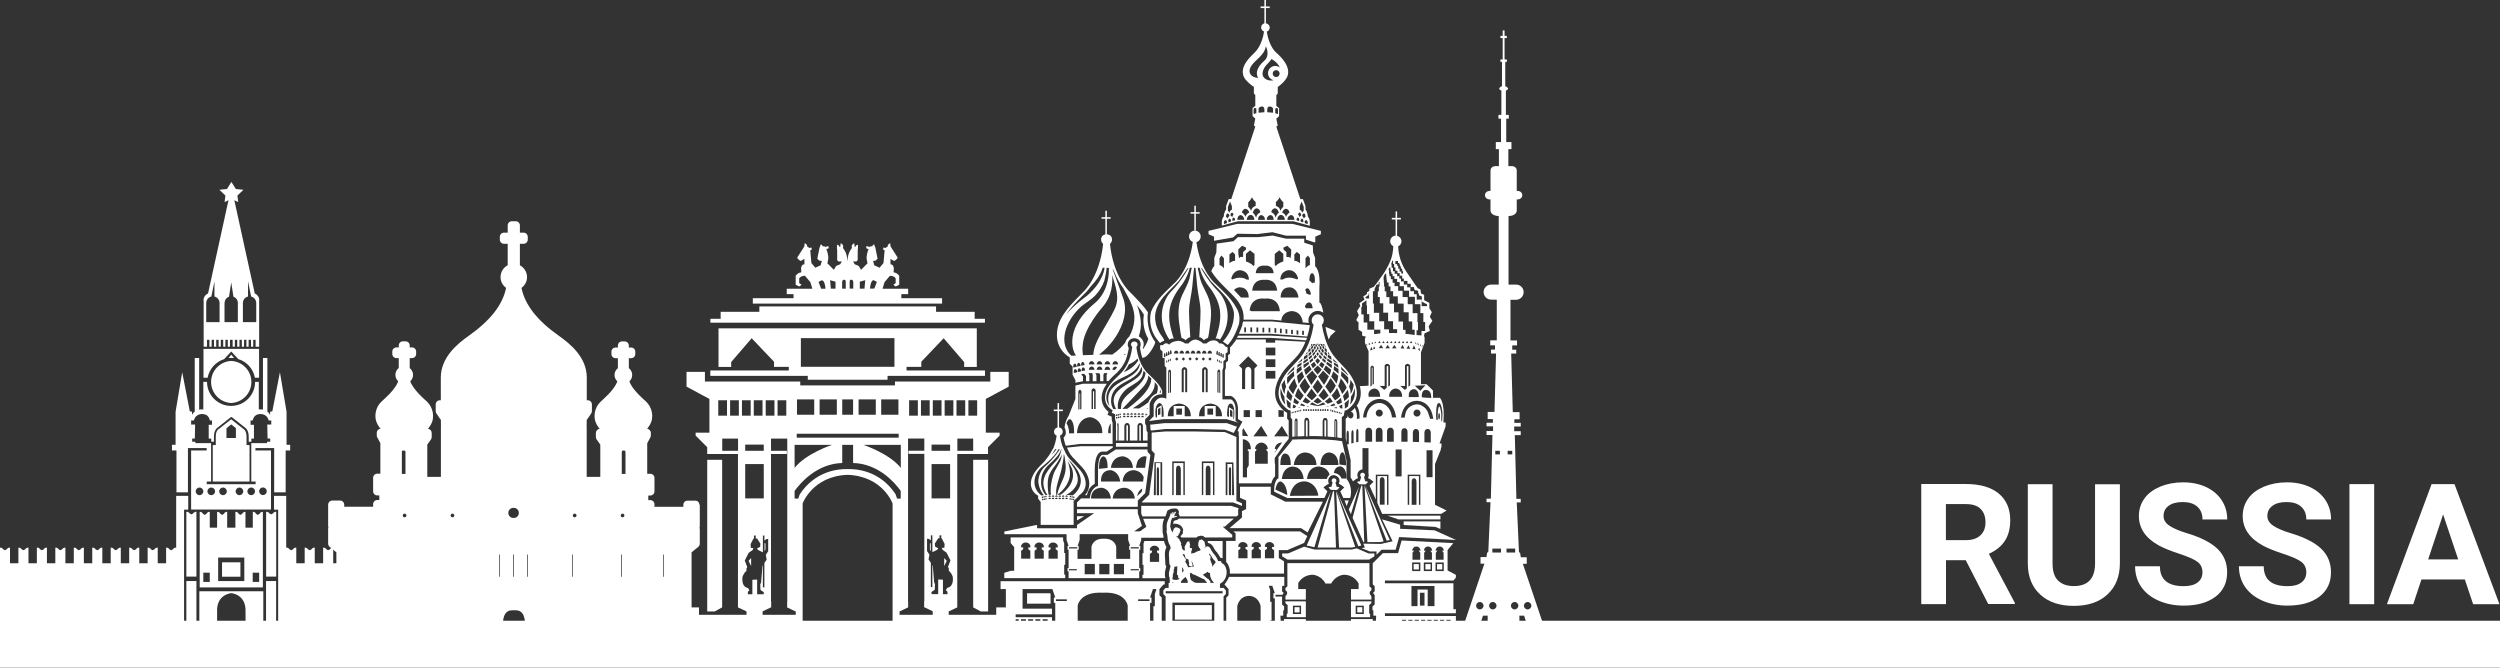 <?xml version="1.0" encoding="UTF-8"?>
<svg id="Layer_2" data-name="Layer 2" xmlns="http://www.w3.org/2000/svg" viewBox="0 0 282.94 75.56">
  <rect x="0" y="0" width="282.94" height="75.56" fill="#333333" stroke="none"/>
  <defs>
    <style>
      .cls-1 {
        fill: #fff;
        stroke-width: 0px;
      }
    </style>
  </defs>
  <g id="Layer_1-2" data-name="Layer 1">
    <g>
      <g>
        <path class="cls-1" d="M222.47,63.4h-2.23v4.97h-2.8v-13.59h5.05c1.61,0,2.84.36,3.71,1.07.87.72,1.31,1.73,1.31,3.03,0,.93-.2,1.7-.6,2.32s-1.01,1.11-1.82,1.48l2.94,5.55v.13h-3.01l-2.55-4.97ZM220.24,61.13h2.26c.7,0,1.25-.18,1.63-.54.39-.36.58-.85.58-1.48s-.18-1.14-.55-1.51c-.36-.37-.92-.55-1.68-.55h-2.25v4.08Z"/>
        <path class="cls-1" d="M239.92,54.79v8.95c0,1.49-.47,2.66-1.4,3.53-.93.87-2.2,1.3-3.81,1.3s-2.85-.42-3.78-1.26c-.93-.84-1.41-1.99-1.43-3.46v-9.05h2.8v8.97c0,.89.21,1.54.64,1.95.43.41,1.02.61,1.77.61,1.57,0,2.37-.83,2.4-2.48v-9.04h2.81Z"/>
        <path class="cls-1" d="M249.27,64.81c0-.53-.19-.94-.56-1.22-.37-.28-1.05-.58-2.02-.9s-1.74-.62-2.31-.93c-1.54-.83-2.31-1.96-2.31-3.37,0-.73.21-1.39.62-1.96.41-.58,1.01-1.02,1.78-1.35.77-.32,1.64-.49,2.61-.49s1.84.18,2.59.53c.76.35,1.35.85,1.77,1.49.42.64.63,1.37.63,2.18h-2.8c0-.62-.2-1.11-.59-1.45-.39-.35-.94-.52-1.65-.52s-1.22.15-1.6.43-.57.67-.57,1.14c0,.44.22.81.67,1.11s1.1.58,1.96.84c1.59.48,2.75,1.07,3.48,1.78.73.71,1.09,1.59,1.09,2.65,0,1.18-.44,2.1-1.33,2.77-.89.67-2.09,1-3.59,1-1.05,0-2-.19-2.86-.57-.86-.38-1.51-.91-1.96-1.57-.45-.67-.68-1.44-.68-2.31h2.81c0,1.5.9,2.25,2.69,2.25.67,0,1.19-.13,1.56-.41.37-.27.56-.65.56-1.13Z"/>
        <path class="cls-1" d="M261.02,64.81c0-.53-.19-.94-.56-1.22-.37-.28-1.05-.58-2.02-.9s-1.74-.62-2.31-.93c-1.54-.83-2.31-1.96-2.31-3.37,0-.73.21-1.39.62-1.96.41-.58,1.01-1.02,1.78-1.35.77-.32,1.64-.49,2.61-.49s1.84.18,2.59.53c.76.35,1.35.85,1.77,1.49.42.64.63,1.37.63,2.18h-2.8c0-.62-.2-1.11-.59-1.45-.39-.35-.94-.52-1.65-.52s-1.22.15-1.6.43-.57.67-.57,1.14c0,.44.22.81.67,1.11s1.1.58,1.96.84c1.59.48,2.75,1.07,3.48,1.78.73.71,1.09,1.59,1.09,2.65,0,1.18-.44,2.1-1.33,2.77-.89.67-2.09,1-3.59,1-1.05,0-2-.19-2.86-.57-.86-.38-1.51-.91-1.96-1.57-.45-.67-.68-1.44-.68-2.31h2.81c0,1.5.9,2.25,2.69,2.25.67,0,1.19-.13,1.56-.41.37-.27.56-.65.56-1.13Z"/>
        <path class="cls-1" d="M268.7,68.38h-2.8v-13.59h2.8v13.59Z"/>
        <path class="cls-1" d="M278.96,65.58h-4.91l-.93,2.8h-2.98l5.06-13.59h2.59l5.09,13.59h-2.98l-.94-2.8ZM274.81,63.31h3.4l-1.71-5.09-1.69,5.09Z"/>
      </g>
      <g>
        <g>
          <path class="cls-1" d="M175.26,72.45l-2.91-8.64h.44v-.74h-.67l-.08-.5-.13-.08-.25-5.63h.45v-.4h-.49l-.18-7.21h.67v-.45h-.74v-.53h.74v-.41h-.72v-.41h.59v-.81h-.77l-.18-6.63h.57s0-.43,0-.43h-.45v-.49h.54v-.56h-.74v-4.6h.65c.47-.02.84-.4.84-.87s-.38-.85-.84-.85h0s-.87,0-.87,0v-7.75c.94-.05.93-.61.93-.61v-1.28h.14s.04,0,.06-.01h.02s0,0,0,0c.23-.04.41-.23.41-.47s-.18-.43-.41-.47c0,0,0,0,0,0h-.02s-.04-.01-.06-.01h-.14v-2.31c0-.22-.14-.4-.34-.46-.06-.03-.12-.04-.16-.04h-.45v-1.92h.35v-.8h-.59v-2.65h.29v-.43h-.33v-2.75c.17-.05.25-.19.25-.19-.05-.25-.32-.3-.32-.3v-2.76h.18v-.27h-.26v-2.42h.26v-.25h-.26v-.62h-.21v.62h-.26v.25h.26v2.42h-.26v.27h.18v2.76s-.27.05-.32.3c0,0,.08.14.25.19v2.75h-.33v.43h.29v2.65h-.59v.8h.35v1.92h-.45s-.1.02-.16.04c-.2.06-.34.24-.34.46v2.31h-.14s-.04,0-.06.01h-.02s0,0,0,0c-.23.04-.41.23-.41.47s.18.43.41.47c0,0,0,0,0,0h.02s.04.01.06.01h.14v1.28s-.01.55.93.61v7.75h-.87c-.47,0-.84.38-.84.85s.38.85.84.85h0s.65.01.65.01v4.6h-.74v.56h.54v.49h-.45v.44h.57s-.18,6.61-.18,6.61h-.77v.81h.59v.41h-.72v.41h.74v.53h-.74v.45h.67l-.18,7.21h-.49v.4h.45l-.25,5.63-.13.08-.08.5h-.67v.74h.44l-2.91,8.64h-.34v.93h1.86l1.23-3.68h.53v3.68h3.59v-3.68h.53l1.23,3.68h1.86v-.93h-.34ZM167.48,68.97c-.23,0-.42-.19-.42-.42s.19-.42.42-.42.42.19.42.42-.19.42-.42.42ZM169.23,51.02h.52v.41h-.52v-.41ZM168.95,68.97c-.23,0-.42-.19-.42-.42s.19-.42.42-.42.42.19.42.42-.19.42-.42.42ZM169.88,62.53h-.98v-.44h.98v.44ZM170.63,51.02h.52v.41h-.52v-.41ZM170.5,62.09h.98v.44h-.98v-.44ZM171.42,68.97c-.23,0-.42-.19-.42-.42s.19-.42.42-.42.42.19.42.42-.19.42-.42.42ZM172.89,68.97c-.23,0-.42-.19-.42-.42s.19-.42.42-.42.42.19.42.42-.19.42-.42.42Z"/>
          <g>
            <polygon class="cls-1" points="154.4 61.35 154.18 54.96 154.07 54.96 153.08 58.61 154.3 61.35 154.4 61.35"/>
            <path class="cls-1" d="M153.58,54.55l.26.26h.02s.08,0,.08,0h0s.53.01.53.01h0s.1-.01.1-.01l.26-.26s-.18-.14-.31-.06l-.15-.5c.07-.05.11-.13.11-.22,0-.15-.12-.27-.27-.27s-.27.12-.27.27c0,.09.05.17.11.22l-.15.5c-.13-.07-.31.06-.31.06Z"/>
            <polygon class="cls-1" points="152.89 58.2 153.81 55.09 152.65 57.67 152.89 58.2"/>
            <polygon class="cls-1" points="157.29 61.12 154.52 54.95 154.51 54.96 156.94 61.19 157.29 61.12"/>
            <polygon class="cls-1" points="154.76 61.35 156.21 61.35 156.59 61.27 154.43 54.96 154.76 61.35"/>
            <path class="cls-1" d="M146.24,49.82l-1.35,1.66-.2.25v2.4s-.52.14-.49,1.51l.11.06s0,0,0,0l1.38.66h4.2l.34-.75-.45-.45.34-.26s.13-.09.25-.13l.02-.06c-.05-.09-.07-.19-.07-.3,0-.07.01-.13.03-.19,0,0,.04-.15.17-.28h0s.06-.05.09-.07c0,0,0,0,.01,0,.02-.02.05-.03.07-.04.02,0,.05-.02.07-.03,0,0,.01,0,.02,0,.02,0,.05-.01.07-.02.03,0,.06-.01.09-.01,0,0,.43.04.61.39.03.08.05.16.05.25,0,.1-.03.21-.07.3l.02.06c.13.04.22.11.25.13l.34.26-.45.45.34.75h.77s.41-1.15-.41-2.18v-2.06l-.5-2.19c-1.95-.33-5.13-.2-5.68-.18v.08ZM145.29,51.35s.82-.27.79,1.28h-1.17s-.06-1.02.38-1.28ZM144.35,55.41c.06-.38.21-.88.56-.93,0,0,.71.15.78,1.55l-1.34-.62ZM145.98,56.12c.1-.56.45-1.66,1.72-1.64,0,0,1.26.05,1.51,1.62l-3.23.02ZM152.35,54.16h-.51c-.09-.21-.35-.61-.87-.62.11-.91.84-.74.84-.74.73.35.53,1.36.53,1.36ZM152.02,51.21c.37.39.32,1.46.32,1.46l-.75-.1c-.09-1.61.43-1.36.43-1.36ZM150.5,51.21c1.06.18.97,1.42.97,1.42h-2.02c.03-1.55,1.05-1.42,1.05-1.42ZM149.33,52.8c.76.1,1.04.56,1.15.92-.13.1-.25.25-.31.48h-2.25c.18-1.55,1.41-1.4,1.41-1.4ZM147.7,51.21c1.35.06,1.29,1.42,1.29,1.42h-2.57c.19-1.48,1.29-1.42,1.29-1.42ZM146.31,52.81c1.18.04,1.23,1.4,1.23,1.4h-2.47c.18-1.48,1.23-1.4,1.23-1.4Z"/>
            <path class="cls-1" d="M147.79,47.58v1.8c.07,0,.13,0,.2,0v-1.79h-.2Z"/>
            <polygon class="cls-1" points="149.89 47.58 149.89 49.39 150.09 49.41 150.09 47.58 149.89 47.58"/>
            <rect class="cls-1" x="151.14" y="47.64" width=".08" height="1.85"/>
            <path class="cls-1" d="M146.63,47.64v1.76s.05,0,.08,0v-1.76h-.08Z"/>
            <path class="cls-1" d="M149.13,35.58s0,0,0,0c0,0,0,0,0,0-.38,0-.68.31-.68.68,0,.2.08.38.22.5-.17,1.05-.47,2.11-1.02,3.03-.61,1.03-1.62,1.73-2.27,2.73-.61.94-1.02,2.19-.28,3.19.14.19.66.78.97.75v.8l.18.22v1.95c.09,0,.18-.01.27-.02v-1.76s.04-.33.19-.28c0,0,.14,0,.14.25v1.77c.27-.01.52-.02.77-.03v-1.71s0-.46.33-.36c0,0,.2,0,.23.41v1.65c.56,0,1.06,0,1.51.03v-1.66c.03-.41.23-.41.23-.41.33-.1.33.36.33.36v1.74c.29.02.55.04.77.06v-1.79c0-.25.14-.25.14-.25.15-.05.19.28.19.28v1.8c.22.02.39.05.51.07v-2.38l.22-.16.11-.58c.3.04.83-.55.98-.75.73-.99.32-2.24-.28-3.19-.64-1-1.66-1.7-2.27-2.73-.54-.92-.84-1.98-1.02-3.03.13-.12.22-.3.22-.5,0-.38-.31-.68-.68-.68ZM148.95,38.91s0,0,0,0l.11.19c-.03.07-.07.14-.1.2-.05-.1-.08-.19-.1-.24.05-.09.08-.15.08-.15ZM151.59,44.93c-.15.15-.32.28-.5.38l-.39-.55c.24-.26.45-.55.62-.85.14.27.26.57.37.91-.04.04-.07.07-.11.11ZM151.76,45.04c.04.16.08.34.11.52-.14.08-.29.15-.46.21l-.2-.28c.19-.14.37-.29.54-.45ZM146.67,44.93s-.07-.07-.11-.11c.1-.34.23-.64.37-.91.17.31.38.59.62.85l-.39.55c-.18-.11-.34-.23-.5-.38ZM147.04,45.49l-.2.28c-.17-.06-.32-.14-.46-.21.03-.18.07-.35.11-.52.17.16.35.31.54.45ZM150.1,43.15c-.08.14-.17.27-.25.41l-.67-.95c.11-.13.36-.4.38-.43.06-.08.12-.16.17-.24l.51.49s.06.05.16.16c-.09.19-.19.37-.3.56ZM150.58,42.79c.17.2.39.49.6.85-.14.3-.32.59-.56.85-.02.02-.04.05-.06.07l-.57-.81c.21-.3.42-.63.59-.96ZM148.16,43.15c-.11-.19-.21-.37-.3-.56.1-.11.16-.16.16-.16l.51-.49c.06.08.11.17.17.24.02.03.27.3.38.43l-.67.95c-.09-.14-.17-.27-.25-.41ZM148.27,43.76l-.57.81s-.04-.05-.06-.07c-.23-.26-.42-.55-.56-.85.21-.37.43-.65.6-.85.17.34.38.66.59.96ZM149.13,41.17h-.01c-.1-.1-.19-.21-.26-.33.07-.07.14-.15.2-.23l.07-.07.07.07c.06.08.13.16.2.23-.08.12-.16.24-.26.35h-.01ZM149.59,41.81c-.04.06-.08.13-.13.19-.02.03-.21.25-.33.39-.12-.14-.31-.36-.33-.39-.04-.06-.08-.13-.13-.19l.46-.44.46.44ZM148.75,40.66c-.04-.07-.07-.15-.1-.23.1-.11.19-.21.26-.29.05.1.09.17.12.23l-.27.29ZM148.6,40.3c-.03-.07-.05-.15-.07-.22.09-.1.17-.19.24-.28.03.07.06.14.08.2-.08.1-.16.2-.25.29ZM148.54,40.53c.03.08.06.16.1.23-.12.1-.24.21-.36.31-.01-.02-.02-.05-.03-.07-.02-.05-.04-.1-.06-.16.13-.1.24-.21.35-.31ZM148.39,41.22c.12-.09.23-.18.34-.27.1.18.19.3.25.36l-.39.37c-.08-.14-.16-.28-.23-.43,0,0,.02-.01.03-.02ZM149.13,42.95l.57.84c-.18.26-.36.52-.57.76-.21-.24-.4-.49-.57-.76l.57-.84ZM149.67,41.68l-.39-.37c.05-.06.15-.18.25-.36.11.1.23.19.34.27,0,0,.02.01.03.02-.07.15-.15.29-.23.43ZM149.62,40.76c.03-.07.06-.15.1-.23.11.1.22.21.35.31-.02.05-.03.11-.06.16-.01.02-.02.05-.03.07-.12-.1-.24-.21-.36-.31ZM149.66,40.3c-.09-.09-.17-.19-.25-.29.03-.06.06-.13.08-.2.07.09.15.18.24.28-.02.07-.04.14-.07.22ZM149.61,40.43c-.03.08-.07.15-.1.23l-.27-.29c.03-.06.07-.14.12-.23.07.09.16.19.26.29ZM149.14,40.28h-.01s-.01,0-.01,0c-.05-.07-.1-.14-.14-.22.1-.12.15-.2.15-.2,0,0,.06.08.15.2-.04.08-.09.15-.14.22ZM148.91,39.93c-.03-.06-.06-.13-.09-.19.06-.09.11-.16.15-.23.03.07.06.14.09.18-.05.08-.1.17-.16.24ZM148.78,39.61s0,0,0,0c-.03-.09-.06-.19-.09-.27.06-.08.11-.16.15-.23.02.09.05.18.09.26-.07.12-.13.2-.14.23ZM148.73,39.7c-.06.09-.14.18-.23.27-.03-.1-.05-.2-.07-.3.08-.09.14-.17.2-.25.03.1.06.19.09.28ZM148.41,39.57c-.02-.1-.03-.19-.03-.27.08-.08.14-.17.18-.23.01.08.03.16.05.25-.07.09-.13.18-.19.25ZM148.43,40.18c.02.08.04.15.06.22-.11.11-.23.21-.34.3-.02-.08-.03-.16-.04-.24.12-.1.23-.2.32-.29ZM148.21,41.36c.07.16.15.31.24.45l-.66.63c-.08-.19-.15-.39-.2-.59.2-.17.41-.33.62-.49ZM147.6,42.63c-.24.28-.44.54-.61.8-.11-.28-.17-.58-.2-.89.11-.11.22-.21.34-.31.08-.07.16-.13.24-.2.06.2.13.4.22.6ZM147.75,44.97c.17.16.35.3.54.43.01,0,.02.02.04.02-.11.09-.22.18-.34.26-.2-.06-.39-.14-.57-.23l.33-.49ZM147.89,44.77l.54-.79c.19.27.39.53.6.78-.17.18-.35.36-.56.54-.21-.16-.4-.35-.58-.53ZM149.13,45.01c.16.15.32.29.48.42-.15.1-.31.19-.48.26-.17-.06-.33-.15-.48-.26.16-.13.32-.27.48-.42ZM149.23,44.76c.21-.25.41-.51.6-.78l.54.79c-.18.18-.37.37-.58.53-.21-.18-.39-.36-.56-.54ZM149.97,45.4c.19-.13.37-.28.54-.43l.33.49c-.18.09-.37.17-.57.23-.12-.09-.23-.17-.34-.26.01,0,.02-.01.04-.02ZM151.27,43.43c-.17-.25-.37-.52-.61-.8.09-.19.17-.39.22-.6.08.07.16.13.24.2.12.1.24.2.34.31-.03.31-.1.61-.2.89ZM150.47,42.44l-.66-.63c.09-.15.17-.3.24-.45.21.16.42.32.62.49-.05.2-.11.4-.2.59ZM149.76,40.41c.02-.07.04-.15.06-.22.09.09.2.19.32.29-.01.08-.03.16-.04.24-.11-.09-.23-.19-.34-.3ZM149.83,39.67c-.02.09-.04.19-.07.3-.09-.09-.17-.18-.23-.27.03-.09.06-.18.09-.28.06.08.13.17.2.25ZM149.65,39.31c.02-.08.04-.16.05-.25.04.06.1.14.18.23,0,.08-.02.17-.03.27-.06-.08-.13-.16-.19-.25ZM149.48,39.62s0,0,0,0c-.01-.03-.07-.11-.14-.23.03-.08.06-.17.09-.26.04.07.09.14.15.23-.02.08-.05.17-.09.27ZM149.44,39.74c-.03.06-.06.13-.09.19-.06-.08-.11-.16-.16-.24.02-.05.06-.11.09-.18.04.07.09.15.15.23ZM149.14,39.6s0-.01-.01-.02c0,0,0,.01-.01.02-.04-.06-.07-.12-.1-.17.06-.11.08-.19.1-.23v.02s.02-.02.02-.02c.01.04.04.12.1.23-.03.06-.06.12-.1.17ZM148.37,38.96c.1-.01.28-.03.49-.04-.07.12-.13.22-.2.32-.03-.1-.05-.19-.06-.24.02-.04.04-.06.04-.06h-.07c-.06.11-.13.19-.19.27,0-.09,0-.17-.01-.22,0,0,0-.02.01-.03ZM148.4,40.06c-.11.1-.22.2-.3.27,0-.02,0-.04,0-.06,0-.02,0-.13,0-.25.1-.08.18-.17.27-.25.02.1.03.21.05.3ZM148.3,39.12s0,.1,0,.15c-.04.04-.08.07-.12.1.04-.08.08-.16.12-.25ZM148.09,39.56s0,0,0-.01c.08-.05.15-.12.21-.18,0,.1.01.19.03.29-.09.1-.17.18-.25.25,0-.13,0-.26,0-.34ZM148.15,41.19c-.19.16-.39.32-.59.48-.02-.13-.04-.26-.04-.39.02-.01.03-.02.03-.02.19-.09.36-.2.53-.33.02.08.04.17.07.25ZM147.97,39.78c0,.07,0,.15,0,.22-.09.07-.18.13-.25.17.08-.11.17-.25.25-.4ZM147.6,40.34c.13-.07.26-.15.37-.24,0,.1.01.21.02.31-.03.02-.05.04-.05.04-.08.08-.23.18-.4.28.01-.12.03-.26.06-.4ZM147.52,40.97s0-.05,0-.09c.26-.17.45-.3.45-.3.01,0,.02-.02.03-.03.01.08.02.16.04.24-.3.23-.53.36-.53.36,0,0,0,0,0,0,0-.06,0-.12,0-.19ZM146.86,41.12c.12-.11.23-.23.34-.34,0,0,.08-.07.2-.2-.02.09-.04.18-.06.27-.17.1-.35.2-.48.27,0,0,0,0-.01,0,0,0,0,0,.01-.01ZM146.84,41.29c.16-.08.32-.18.48-.27-.01.09-.02.19-.03.28-.17.11-.35.22-.49.32.01-.11.03-.22.05-.33ZM146.78,41.76c.2-.14.37-.26.5-.34,0,.09,0,.18.02.26,0,.06.02.11.03.17-.09.07-.18.14-.27.21-.1.08-.2.15-.3.24,0-.06,0-.11,0-.17,0-.12,0-.25.01-.37ZM146.81,43.7c-.2.33-.35.63-.46.91-.2-.23-.38-.47-.5-.74.03-.06.06-.12.09-.19.17-.32.36-.59.58-.85.06.3.16.6.29.88ZM145.75,42.31c.23-.29.49-.57.75-.83-.02.12-.04.24-.05.36-.05.03-.07.05-.07.05-.22.17-.47.39-.68.6.01-.07.03-.14.05-.19ZM145.68,42.71c.26-.27.52-.5.77-.7,0,.18,0,.36.03.54-.29.28-.56.58-.76.93-.03-.13-.05-.26-.06-.4,0-.04,0-.2.02-.37ZM145.45,42.73s0,.03,0,.04c-.02.02-.03.04-.05.05.02-.03.04-.06.06-.09ZM144.92,44.6c-.02-.23,0-.46.03-.68.09.38.23.71.41.98,0,.27.03.59.11.91-.31-.33-.51-.76-.55-1.21ZM145.44,44.09s-.04.2-.06.51c-.24-.4-.31-.79-.33-1.05,0-.01,0-.02,0-.03.17-.28.34-.52.34-.52,0,0,.01-.01.02-.02,0,.26.05.52.15.77-.05.11-.1.23-.13.34ZM146.06,46.23s-.03,0-.03,0c0,0-.03-.01-.04-.02-.1-.05-.19-.12-.28-.19-.05-.21-.1-.5-.11-.83.15.16.31.3.48.42-.04.26-.03.47-.02.61ZM145.6,44.92c.01-.26.06-.54.15-.81.07.12.15.23.23.34.09.12.19.24.3.36-.07.21-.13.4-.16.58-.21-.15-.38-.3-.51-.46ZM146.3,46.76l-.11.03v-.15l.11-.03v.15ZM146.49,46.71l-.11.03v-.15l.11-.03v.16ZM146.68,46.67l-.11.03v-.16l.11-.03v.16ZM146.56,46.17c-.08,0-.17.01-.25.02,0-.14.02-.28.04-.41.12.07.24.12.36.17l-.15.21ZM146.87,46.62l-.11.03v-.16l.11-.03v.17ZM147,46.07c.07.02.14.04.21.06-.09,0-.18,0-.26.01l.05-.08ZM147.06,46.57l-.11.03v-.17l.11-.03v.17ZM147.26,46.53l-.11.03v-.17l.11-.03v.18ZM147.64,46.51h-.16v-.2h.16v.2ZM147.57,45.98c-.15-.03-.3-.07-.43-.11l.15-.22c.14.08.28.16.43.23-.05.03-.1.06-.14.1ZM147.91,46.51h-.16v-.2h.16v.2ZM148.18,46.51h-.16v-.2h.16v.2ZM147.87,46.03s.05-.03.07-.05c.09.04.19.07.28.1-.12-.01-.24-.03-.35-.04ZM148.46,46.51h-.16v-.2h.16v.2ZM148.73,46.51h-.16v-.2h.16v.2ZM149,46.51h-.16v-.2h.16v.2ZM149.27,46.51h-.16v-.2h.16v.2ZM149.54,46.51h-.16v-.2h.16v.2ZM149.81,46.51h-.16v-.2h.16v.2ZM149.68,45.85c-.18.04-.36.08-.55.11-.18-.03-.36-.07-.55-.11-.12-.03-.23-.06-.35-.09.09-.07.18-.14.28-.22.2.12.41.23.62.33.21-.1.42-.2.62-.33.1.08.19.15.28.22-.12.03-.23.06-.35.09ZM150.08,46.51h-.16v-.2h.16v.2ZM150.35,46.51h-.16v-.2h.16v.2ZM150.04,46.07c.09-.03.19-.06.28-.1.02.02.05.04.07.05-.11.02-.23.03-.35.04ZM150.68,46.57l-.11-.03v-.2l.11.03v.19ZM150.55,45.88c.15-.07.29-.14.43-.23l.15.22c-.13.04-.28.08-.43.11-.05-.03-.1-.06-.14-.1ZM150.87,46.62l-.11-.03v-.19l.11.03v.19ZM151.06,46.67l-.11-.03v-.19l.11.03v.18ZM151.05,46.19s-.04-.02-.06-.04c.09-.02.18-.05.27-.08l.09.13c-.1,0-.19,0-.3-.01ZM151.25,46.72l-.11-.03v-.18l.11.03v.18ZM151.44,46.77l-.11-.03v-.17l.11.03v.17ZM151.64,46.82l-.11-.03v-.17l.11.03v.16ZM151.83,46.87l-.11-.03v-.16l.11.03v.16ZM151.72,46.21l-.18-.25c.12-.05.24-.11.36-.17.02.14.03.28.04.43-.07,0-.14,0-.22,0ZM153.34,44.6c-.04.45-.24.88-.55,1.21.08-.32.11-.64.11-.91.18-.27.33-.6.41-.98.04.22.05.44.03.68ZM152.87,42.82s-.03-.04-.05-.05c0-.01,0-.03,0-.04.02.03.04.06.06.09ZM152.84,42.98s.01.01.02.02c0,0,.17.24.34.52,0,.01,0,.02,0,.03-.02.26-.09.65-.33,1.05-.02-.31-.06-.51-.06-.51-.04-.12-.08-.23-.13-.34.1-.25.16-.51.15-.77ZM152.55,46.02c-.09.07-.18.13-.28.19,0,0-.03.02-.04.02,0,0-.01,0-.03,0,.01-.15.01-.35-.02-.61.17-.12.33-.26.48-.42,0,.33-.06.62-.11.83ZM152.15,45.39c-.03-.17-.09-.37-.16-.58.1-.12.2-.24.3-.36.08-.11.16-.22.23-.34.09.28.14.55.15.81-.14.16-.31.32-.51.46ZM152.6,43.08c0,.14-.02.27-.06.4-.2-.35-.47-.65-.76-.93.02-.18.03-.36.03-.54.25.2.51.43.77.7.02.17.02.34.02.37ZM152.51,42.31c.02.05.03.11.05.19-.21-.21-.45-.44-.68-.6,0,0-.03-.02-.07-.05,0-.12-.02-.24-.05-.36.26.26.52.54.75.83ZM152.32,43.67c.03.06.06.12.09.19-.13.27-.31.52-.5.74-.11-.28-.26-.58-.46-.91.13-.28.23-.57.29-.88.22.26.41.53.58.85ZM151.5,42.13c0,.06,0,.11,0,.17-.1-.08-.2-.16-.3-.24-.09-.07-.18-.14-.27-.21.01-.06.02-.11.03-.17.01-.09.02-.17.02-.26.13.08.31.2.5.34,0,.12.02.25.01.37ZM151.47,41.61c-.15-.1-.32-.21-.49-.32,0-.09-.02-.19-.03-.28.15.09.32.19.48.27.02.11.03.22.05.33ZM151.06,40.79c.11.11.22.22.34.34,0,0,0,0,.01.01,0,0,0,0-.01,0-.13-.07-.31-.17-.48-.27-.02-.09-.04-.18-.06-.27.12.13.2.2.2.2ZM150.54,40.17c-.08-.04-.16-.1-.25-.17,0-.07,0-.15,0-.22.09.15.17.28.25.4ZM150.28,40.1c.11.09.24.17.37.24.02.14.04.28.06.4-.17-.11-.32-.21-.4-.28,0,0-.02-.01-.05-.04.01-.1.02-.21.02-.31ZM150.25,40.56s.02.02.03.03c0,0,.19.13.45.3,0,.04,0,.07,0,.09,0,.06,0,.12,0,.19,0,0,0,0,0,0,0,0-.23-.13-.53-.36.01-.08.03-.16.04-.24ZM150.71,41.26s.01,0,.03.02c0,.13-.02.26-.04.39-.2-.16-.39-.32-.59-.48.03-.08.05-.17.07-.25.16.12.34.23.53.33ZM149.96,39.12c.04.09.08.17.12.25-.04-.03-.08-.06-.12-.1,0-.05,0-.1,0-.15ZM149.95,39.37c.06.06.13.12.21.18,0,0,0,0,0,.01,0,.09,0,.22,0,.34-.08-.07-.17-.16-.25-.25.01-.09.02-.19.03-.29ZM150.18,40.01c0,.12,0,.23,0,.25,0,.02,0,.04,0,.06-.08-.07-.19-.17-.3-.27.02-.09.04-.19.05-.3.08.09.17.17.27.25ZM149.89,38.96s0,.02.01.03c0,.05,0,.13-.01.22-.07-.07-.14-.16-.19-.27h-.07s.01.02.04.06c-.01.05-.03.14-.06.24-.07-.1-.14-.21-.21-.33h-.09s.03.06.08.15c-.02.05-.05.14-.1.24-.03-.06-.07-.13-.1-.2l.12-.19h-.07l-.08.12s-.02-.05-.03-.07c0,.03-.02.05-.03.07l-.08-.12h-.06c.3-.01.64,0,.93.05Z"/>
            <rect class="cls-1" x="127.48" y="48.14" width=".18" height="1.73"/>
            <rect class="cls-1" x="128.94" y="48.14" width=".18" height="1.73"/>
            <rect class="cls-1" x="126.49" y="48.14" width=".06" height="1.73" transform="translate(-.3 .78) rotate(-.35)"/>
            <path class="cls-1" d="M126.84,42.27c-.07.07-.15.14-.22.21-.78.74-1.65,1.58-1.55,2.69.05.52.38,1,.86,1.26l-.11.28.38.17v.54l.1.38v2.06h.13v-1.67s.02-.33.09-.31c.08-.03.09.31.09.31v1.67h.64v-1.67s.05-.33.31-.31c.26-.03.31.31.31.31v1.67h.86v-1.67s.05-.33.31-.31c.26-.03.31.31.31.31v1.67h.53v-.95l-.12-.15-.03-.55-.13-.29v-.46l.51-.51v-.05s0,0,0,0v-1.19l.05-.16c.04-.1.09-.2.16-.31,0,0-.01.01-.02.02.18-.28.55-.66,1.23-.64v-.4c-.08-.18-.17-.36-.3-.55-.31-.45-.74-.86-1.12-1.22-.06-.06-.12-.12-.19-.18-.01,0-1.07-.9-1.31-3.01.06-.04.15-.14.13-.32,0-.09-.09-.28-.37-.29-.27.01-.35.19-.36.28-.02.18.07.28.13.32-.23,2.1-1.3,3-1.31,3.02ZM131.3,44.09s.04.09.06.13c0,.08,0,.16,0,.24-.03,0-.07,0-.11,0,.03-.13.04-.26.05-.37ZM126.28,47.09c-.01-.22.07-.2.07-.2.1.01.1.12.1.16-.07.01-.13.03-.17.04ZM126.3,47.38c-.01-.22.07-.2.07-.2.1.01.1.12.1.16-.07.01-.13.03-.17.04ZM126.48,47.04c0-.21.07-.19.07-.19.1.01.1.11.1.16-.06.01-.12.02-.17.04ZM126.51,47.33c0-.21.07-.19.07-.19.1.01.1.11.1.16-.06.01-.12.02-.17.04ZM126.72,47.29c0-.21.07-.2.07-.2.1.01.1.12.1.16-.05,0-.11.02-.17.03ZM126.69,47c0-.21.07-.2.07-.2.1.01.1.12.1.16-.05,0-.11.02-.17.03ZM127.09,47.21c0-.1.07-.17.15-.17s.14.07.15.17h-.3ZM127.09,46.93c0-.1.07-.17.15-.17s.14.07.15.17h-.3ZM127.51,47.21c0-.1.07-.17.15-.17s.14.07.15.17h-.3ZM127.51,46.93c0-.1.07-.17.15-.17s.14.07.15.17h-.3ZM127.92,47.22c0-.1.07-.17.15-.17s.14.07.15.17h-.3ZM127.92,46.93c0-.1.07-.17.15-.17s.14.07.15.17h-.3ZM128.33,47.22c0-.1.07-.17.15-.17s.14.07.15.17h-.3ZM128.33,46.93c0-.1.07-.17.15-.17s.14.07.15.17h-.3ZM128.75,47.22c0-.1.07-.17.15-.17s.14.07.15.17h-.3ZM128.75,46.93c0-.1.07-.17.15-.17s.14.07.15.17h-.3ZM129.16,47.22c0-.1.07-.17.15-.17s.14.07.15.17h-.3ZM129.16,46.93c0-.1.07-.17.15-.17s.14.07.15.17h-.3ZM129.6,47.21s.03-.11.1-.12c0,0,0,0,.02,0l-.12.12ZM129.62,46.97s0-.15.1-.16c0,0,.08-.02.07.2-.06-.01-.12-.02-.17-.03ZM129.72,46.27c.06-.02.12-.05.18-.08v.08c-.06,0-.12,0-.18,0ZM129.83,46.98s.02-.11.1-.12c0,0,0,0,.02,0l-.12.12ZM130.65,43.2c.13.14.25.28.36.42.02.09.03.19.03.28,0,.18-.03.36-.09.53-.01.03-.03.07-.04.1-.32.12-.7.39-.95,1.01-.33.26-.68.49-1.05.69-.3-.01-.52-.02-.52-.02h-.19c.43-.26.85-.55,1.24-.87.59-.48,1.23-1.06,1.25-1.89,0-.09,0-.18-.02-.27ZM129.93,42.68s.01-.11.02-.18c.02.02.03.03.05.05.1.1.2.19.3.29,0,.06-.01.12-.01.15-.01.13-.04.26-.08.39-.08.25-.2.48-.34.69-.29.44-.67.83-1.06,1.19-.39.35-.8.69-1.22,1l-.56.02c.12-.13.24-.26.36-.38.62-.67,1.26-1.33,1.89-2,.31-.33.6-.75.66-1.21ZM129.65,42.2c-.09,1-1.1,1.67-1.82,2.29-.39.33-.78.72-.91,1.23,0,.03-.05.35-.06.56h-.34c-.04-.39.02-.71.02-.71.13-.68.62-1.32,1.18-1.71.53-.37,1.21-.63,1.53-1.23.02-.03.14-.45.18-.68.08.11.16.2.22.26ZM129.15,41.5c.04.06.07.12.1.18,0,.1.02.2,0,.31-.04.16-.12.31-.22.44-.85,1.04-3.45,1.53-2.92,3.36.02.06.1.31.2.51h-.29s0,0,0,0c0,0-.01,0-.02-.01-.03-.05-.05-.09-.06-.11-.07-.13-.12-.26-.15-.4-.12-.54.02-1.2.36-1.64.74-.96,2.17-1.09,2.82-2.15.08-.13.15-.28.19-.44,0,0,0-.02,0-.04ZM129.01,41.24c-.06.38-.27.72-.58.99-1.08.96-3.23,1.3-2.99,3.18.02.19.07.37.14.55-.2-.23-.33-.51-.36-.81-.06-.64.23-1.19.64-1.68.1-.1.21-.18.32-.26.82-.56,1.84-.75,2.48-1.57.11-.14.23-.33.29-.52.02.04.04.08.05.12ZM127.75,41.24c.37-.16.74-.37.99-.67.03.08.05.16.08.23-.2.33-.68.93-1.64,1.33.16-.18.37-.48.58-.89Z"/>
            <rect class="cls-1" x="126.3" y="50.14" width="3.57" height=".42"/>
            <path class="cls-1" d="M130.19,51.48l-.32-.35v-.26h-3.59l-.94.61h-.59s-.46.06-.48,1.57v1.94s-.86.21-.92,1.42h-1l-.46.46v.49h6.88v-.71l.24-.24h0l.6-.6.59-4.34ZM127.06,51.64s1.08.07,1.16,1.31h-2.49s.06-1.24,1.33-1.31ZM126.78,54.5h-2.17s-.15-1.3,1.12-1.29c0,0,.91.13,1.05,1.29ZM124.43,52.29c.05-.23.28-.84.6-.58.31.24.33.91.32,1.25,0,0-.99.1-.99.1-.01,0,.06-.72.07-.77ZM123.48,56.42s-.09-1.16,1.18-1.22c0,0,.91,0,1.07,1.22h-2.24ZM128.44,56.42h-2.51s.02-1.14,1.29-1.22c0,0,1.06-.02,1.22,1.22h0ZM129.22,55.66l-.52.5c.09-.51.33-.75.57-.87l-.05.37ZM129.38,54.5h-2.32s-.03-1.21,1.25-1.29c0,0,.85.04,1.13.8l-.07.49ZM128.58,52.95c-.06,0,.13-.68.15-.73.15-.32.52-.61.89-.58.05,0,.1.02.15.03l-.17,1.27h-1.01Z"/>
            <path class="cls-1" d="M117.46,56.09s.02.01.03.01v.33l.29.38v2.59h3.73v-2.69l.58-.58v-.04h-.22s-.07,0-.11-.01c.16,0,.3.01.3.01.03,0,.08-.03.12-.06h.01s0-.01,0-.01c.05-.04.09-.08.11-.09.18-.15.33-.33.43-.54.31-.64.09-1.38-.3-1.95-.09-.13-.19-.25-.29-.36-.32-.34-.62-.68-.95-1.01,0,0-.18-.15-.4-.48l-.19-.33-.38-.84c-.11-.32-.2-.68-.26-1.11.19-.07.32-.25.32-.46,0-.25-.18-.45-.42-.48v-1.84h.43v-.18h-.43v-.73h-.17v.73h-.43v.18h.43v1.85c-.23.04-.4.24-.4.48,0,.2.12.38.3.45-.08.55-.21,1-.36,1.38,0,0-.29.49-.5.85l-.51.67c-.74.73-1.64,1.58-1.54,2.69.04.49.35.95.79,1.19ZM117.93,56.63c0-.2.07-.19.07-.19.09.01.1.11.09.15-.06.01-.12.03-.16.04ZM117.9,56.37c0-.2.07-.19.07-.19.09.01.1.11.09.15-.06.01-.12.03-.16.04ZM118.12,56.59c0-.19.07-.18.07-.18.09.01.1.11.09.15-.05.01-.11.02-.16.03ZM118.09,56.32c0-.19.07-.18.07-.18.09.01.1.11.09.15-.05.01-.11.02-.16.03ZM118.31,56.55c0-.2.07-.18.07-.18.09.01.1.11.09.15-.05,0-.1.02-.16.03ZM118.29,56.28c0-.2.07-.18.07-.18.09.01.1.11.09.15-.05,0-.1.02-.16.03ZM118.66,56.48c0-.09.07-.16.14-.16s.13.07.14.16h-.28ZM118.66,56.22c0-.09.07-.16.14-.16s.13.07.14.16h-.28ZM119.04,56.48c0-.09.07-.16.14-.16s.13.07.14.16h-.28ZM119.04,56.22c0-.09.07-.16.14-.16s.13.07.14.16h-.28ZM119.42,56.48c0-.09.07-.16.14-.16s.13.07.14.16h-.28ZM119.42,56.22c0-.09.07-.16.14-.16s.13.07.14.16h-.28ZM119.8,56.48c0-.09.07-.16.14-.16s.13.07.14.16h-.28ZM119.8,56.22c0-.09.07-.16.14-.16s.13.07.14.16h-.28ZM120.18,56.48c0-.09.07-.16.14-.16s.13.07.14.16h-.28ZM120.18,56.22c0-.09.07-.16.14-.16s.13.07.14.16h-.28ZM120.57,56.48c0-.09.07-.16.14-.16s.13.07.14.16h-.28ZM120.57,56.22c0-.09.07-.16.14-.16s.13.07.14.16h-.28ZM121.03,56.52s0-.14.09-.15c0,0,.08-.02.07.18-.06-.01-.11-.02-.16-.03ZM121.06,56.25s0-.14.09-.15c0,0,.08-.02.07.18-.06-.01-.11-.02-.16-.03ZM121.23,56.55s0-.13.09-.15c0,0,.08-.02.07.18-.05-.01-.11-.02-.16-.03ZM121.25,56.29s0-.13.09-.15c0,0,.08-.02.07.18-.05-.01-.11-.02-.16-.03ZM121.42,56.59s0-.14.09-.15c0,0,.08-.02.07.19-.04-.01-.1-.02-.16-.04ZM121.44,56.33s0-.14.09-.15c0,0,.08-.02.07.19-.04-.01-.1-.02-.16-.04ZM121.88,55.61c-.11.14-.23.26-.36.37-.03.02-.08.05-.11.08-.25-.02-.5-.03-.73-.05.52-.27.98-.7,1.21-1.25.2-.49.04-1.07-.21-1.55h0s0,0,0,0c-.07-.13-.14-.26-.22-.38-.03-.05-.07-.11-.11-.16-.14-.23-.31-.49-.48-.71,1.03.95,2.07,2.32,1.01,3.64ZM121.06,53.06c-.04-.26-.11-.51-.2-.75-.01-.03-.03-.07-.04-.11.17.24.45.64.54.94.07.28.1.57.07.85-.07.63-.42,1.13-.86,1.56-.16.16-.34.32-.53.44-.13,0-.25,0-.37,0,.62-.43,1.11-1.05,1.34-1.78.11-.37.11-.77.05-1.15ZM120.39,51.36s.04.08.08.23c.05.39.13.78.14,1.18,0,.02,0,.04,0,.06,0,.05,0,.11,0,.16-.02.42-.13.81-.29,1.2-.25.58-.56,1.19-.68,1.81-.04,0-.07,0-.11,0,0-.17,0-.47,0-.51.11-.94.54-1.83.68-2.77h0s.18-.74.19-1.36ZM120,52.18c-.1.21-.22.41-.33.61-.19.32-.36.62-.47.97-.22.71-.36,1.5-.26,2.24-.09,0-.17,0-.26,0-.06-.32-.1-.84-.1-.89-.02-.35,0-.71.07-1.05.1-.46.42-.95.71-1.31,0,0,.28-.34.5-.75h0s.2-.27.35-.62c-.05.25-.13.62-.21.79ZM120.1,50.85h.04c-.03.16-.17.81-.46,1.13-.36.4-.73.79-1.04,1.22-.36.49-.64,1.13-.53,1.74,0,0,.06.59.44,1.08-.07,0-.14,0-.2.01-.18-.18-.59-.71-.52-1.67.06-.8.38-1.33.97-1.86.5-.45,1.09-1,1.3-1.65ZM119.43,50.83h.15s-.21.32-.56.64l.41-.64ZM117.9,52.85s1.55-1.18,1.87-2h.18s-.6,1.01-1.74,2c-.41.36-.76,1.19-.69,1.74,0,0,.04.76.61,1.46-.11,0-.21.02-.29.02-.11-.09-.22-.21-.27-.26-.84-.89-.53-2.22.33-2.96Z"/>
            <path class="cls-1" d="M122.76,56.04h.26c.14-.76.58-1.13.88-1.29v-1.7c.02-1.66.57-1.91.81-1.94h.03s.5,0,.5,0l.7-.45v-.16h-3.63l-1.56.16.21.45.17.3c.19.27.33.4.33.4l.02.02c.22.22.43.45.63.67.11.12.22.24.33.35.12.13.23.27.33.41.54.79.66,1.63.33,2.32-.08.17-.19.33-.32.47Z"/>
            <path class="cls-1" d="M120.37,49.54c.05.27.12.54.2.79l.06.12,1.63-.21h3.66v-.97h0v-1.4l-.05-.17h0l-.05-.19v-.35l-.48-.21.13-.33c-.44-.33-.73-.84-.78-1.37-.06-.7.2-1.3.57-1.82h-2.69l-.86.2v1.52l-.78,1.94s-.37.5-.45,1.29c0,0,.19.29.13.78-.05.14-.13.27-.24.38ZM125.69,47.92l.02.03v1.08h-.28c-.05-.53.11-.9.27-1.11ZM123.54,44.14s.04-.14.23-.2h0s0,0,0,0c0,0,0,0,0,0h0c.19.07.23.2.23.2v2.15h-.17v-2h-.13v2h-.16v-2.15ZM122.05,44.3s.03-.14.17-.2h0s0,0,0,0c0,0,0,0,0,0h0c.14.07.17.2.17.2v2.01s-.09,0-.14.01v-1.78h-.08v1.79s-.09,0-.13.01v-2.04ZM121.92,48.7c.04-.24.11-.49.23-.71.12-.22.29-.41.5-.55.34-.21.71-.29,1.08-.14.26.1.49.27.67.49.24.31.35.69.35,1.08v.15h-2.86s.03-.31.03-.33ZM120.87,47.57c.19-.25.37-.09.48.12.17.32.2.71.21,1.07,0,.09,0,.19,0,.28h-.57c.01-.21,0-.67-.28-1.11-.03-.05.13-.31.16-.36Z"/>
            <path class="cls-1" d="M139.21,39.32v.71l-.22.16v.64l-.25.2v.59l-.11.33v2.86h.68c.07.03.69.24.8,1.32v.02s0,1.27,0,1.27l.5.31-.56,1.01.14.13v.45h.42v-.64l.11-.22.54.9s-.6-.04-1.05-.05v5.39h3.68c.1-.43.27-.67.42-.8v-1.44h-.04v-.63l1.13-1.61.45-.55v-2.08l-.18-.22v-.65c-.13-.07-.26-.16-.38-.26v.72h-.6v-.78s.6.06.6.06c-.29-.24-.5-.53-.51-.55-.71-.96-.61-2.24.27-3.61.33-.51.74-.94,1.14-1.35.43-.44.83-.86,1.12-1.36.16-.28.31-.58.44-.91l-3.43-.18v.28h-1.06v-.36h-3.37s-.03.06-.05.09l.03.03-.21.25c-.22.32-.39.47-.44.52ZM140.75,47.2v-.78h.71v.78h-.71ZM141.33,51.05v1.62l-.2.35v1h-.47v-4.31c.22.02.45.09.61.28,0,0,.27.17.3.86h-.35v.2h.11ZM143.48,51.13v1.35h-1.44v-1.35l.15-.17v-.14h-.15s-.02-.63.72-.74c.74.11.72.74.72.74h-.15v.14l.15.17ZM141.86,49.37l.88-1.17.72,1.18h-1.6ZM144.28,51.23v-.1l.15-.17v-.14h-.15s-.02-.63.72-.74c.03,0,.06.01.09.02l-.81,1.13ZM145.08,48.2l.72,1.18h-1.6s.88-1.18.88-1.18ZM143.26,39.34h1.08v.88h-1.08v-.88ZM143.26,40.66h1.08v.88h-1.08v-.88ZM143.26,41.97h1.08v.88h-1.08v-.88ZM142.81,47.2h-.71v-.78h.71v.78ZM141.27,40.32h0s0,0,0,0h0s0,0,0,0l1.05,1.05-.35.35v2.31h-.35v-2.09c-.02-.42-.35-.42-.35-.42,0,0-.33,0-.35.42v2.09h-.35v-2.31l-.35-.35,1.05-1.05Z"/>
            <polygon class="cls-1" points="150.3 63.33 150.36 63.33 154.96 63.33 155.55 62.96 155.55 62.64 154.89 62.64 153.54 62.06 153 62.19 148.75 62.19 147.59 61.87 145.77 62.64 145.11 62.64 145.11 62.96 145.71 63.33 150.3 63.33"/>
            <polygon class="cls-1" points="156.36 62.22 157.95 62.22 158.35 60.78 164.78 61.11 162.36 60.02 158.46 59.85 158.46 59.38 156.42 58.78 157.61 61.26 156.29 61.56 154.3 61.53 154.47 61.97 154.09 62.03 155.02 62.41 155.79 62.41 155.79 62.78 156.36 62.22"/>
            <rect class="cls-1" x="159.99" y="63.84" width=".59" height=".61"/>
            <rect class="cls-1" x="162.64" y="63.84" width=".59" height=".61"/>
            <rect class="cls-1" x="161.32" y="63.84" width=".59" height=".61"/>
            <path class="cls-1" d="M163.84,62.24l.64-.77-5.85-.3-.4,1.43h-1.72l-1.15,1.15v2.39l.22.2v.57l-.18.18.18.28v1.04l-.25.24v.42h.1v.61h.32l-.05.93-.21.21v1.67h9.28v-2.77h-8.03v-.31h8.03v-.46h-.28v-2.94h-7.75v-.31h7.76l.27-.33v-.31l-.94-.5v-2.32ZM163.7,70.15h.47v.65h-.47v-.65ZM162.98,70.15h.47v.65h-.47v-.65ZM162.26,70.15h.47v.65h-.47v-.65ZM161.54,70.15h.47v.65h-.47v-.65ZM160.83,70.15h.47v.65h-.47v-.65ZM160.11,70.15h.47v.65h-.47v-.65ZM159.39,70.15h.47v.65h-.47v-.65ZM158.67,70.15h.47v.65h-.47v-.65ZM161.22,68.54h-.52v-1.46h.52v1.46ZM159.74,66.32h2.61v2.28h-.77v-1.88h-1.15v1.88h-.69v-2.28ZM162.93,61.85c.26,0,.47.21.47.47h-.2l.18.24v.79h-.88v-.79l.18-.24h-.2c0-.26.21-.47.47-.47ZM161.61,61.85c.26,0,.47.21.47.47h-.2l.18.24v.79h-.88v-.79l.18-.24h-.2c0-.26.21-.47.47-.47ZM160.29,61.85c.26,0,.47.21.47.47h-.2l.18.24v.79h-.88v-.79l.18-.24h-.2c0-.26.21-.47.47-.47ZM160.75,64.63h-.93v-.97h.93v.97ZM162.07,64.63h-.93v-.97h.93v.97ZM163.4,64.63h-.93v-.97h.93v.97Z"/>
            <path class="cls-1" d="M153.75,36.57v.75l.41.25v.41l.41.13s.05,0,.08,0c0,0,0,0,0,0l-.17.14v.56s.41.94.41.94v3.89s-.31.03-.31.03l-.68.03c.22.83.1,1.59-.35,2.21.38.51.32,1.45.32,1.45l-.31.05c.09-.71-.22-1.24-.22-1.24h0c-.12.13-.28.29-.46.43.17.01.3.18.3.38s-.14.38-.32.38-.31-.16-.32-.37l-.05.26-.19.13v2.22s.1.45.1.45v-.86c0-.06,0-.49.15-.44.1.04.1.27.1.35,0,0,0,.79,0,1.16l-.19.05.4,1.76v1.97c.11.15.19.3.26.44l.3-.23s.13-.09.25-.13l.02-.06c-.05-.09-.07-.19-.07-.3,0-.33.25-.6.58-.64v-2.4h.68v2.85c.02.06.03.13.03.2,0,.1-.03.21-.07.3l.02.06c.13.04.22.11.25.13l.34.26-.45.45.71,1.57v-2.82h1.43v3.41h2.18s0-3.41,0-3.41h1.43v3.41h-.16v-3.25h-1.1v3.25h.28s0-2.55,0-2.55c0,0-.04-.46.27-.45,0,0,.27-.03.27.43v2.57h-3.33v-3.25h-1.1v3.02l.1.23.45,1.03h6.67l.62-.38-1.31-.65v-4.61s.65-1.61.65-1.61l.03-.26.05-.02v-.44s-.22,0-.22,0l.69-1.94v-.44s-.25,0-.25,0c.19-2.35-.41-2.79-.41-2.79h-.77s0-.82,0-.82l-.73-.72h-.63s0-3.61,0-3.61l.41-1.07v-.7s-.05,0-.07-.01v-.06s.07-.31.07-.31l.6-.27h0l-.14-.52.42-.62-.29-.46.23-.52-.28-.44v-.61l-.59-.31v-.6l-.35-.15v-.04s-.04-.2-.04-.2l-.03-.22-.3-.14-.37-.52-.06-.09-.41-.6-.05-.07-.37-.54-.07-.11c-.75-1.12-.88-2.32-.89-2.81.22-.1.37-.32.37-.57,0-.3-.21-.55-.49-.62v-1.85h.43v-.18h-.43v-.73h-.17v.73h-.43v.18h.43v1.83c-.34.01-.61.29-.61.63,0,.25.14.46.35.57,0,0,0,.02,0,.02,0,.05,0,.1-.01.15,0,.02,0,.03,0,.05,0,.06-.01.12-.02.18,0,0,0,.02,0,.03,0,.05-.02.1-.03.16,0,.02,0,.03,0,.05,0,.05-.02.1-.03.15,0,0,0,.02,0,.03-.01.06-.03.12-.04.18,0,.01,0,.02,0,.03-.01.05-.03.09-.04.14,0,.01,0,.03-.01.04-.02.05-.03.11-.05.16,0,.02-.01.04-.02.06-.29.82-.77,1.55-.83,1.63-.15.22-.34.49-.53.75h0s0,.01,0,.01c-.21.29-.42.56-.6.77l-.5.22v.24l-.27.16v.19l-.42.28.1.25.04.11-.58.41.11.3-.24.37-.13.21.19.47-.28.55.33.38ZM152.94,50.19v-1.06c0-.06,0-.49.15-.44.1.04.1.27.1.35,0,0,0,.69,0,1.09l-.25.06ZM153.49,50.06v-1.07c0-.06,0-.49.15-.44.1.04.1.27.1.35,0,0,0,.71,0,1.1l-.25.06ZM156.16,57.12v-2.66s-.04-.46.27-.45c0,0,.27-.03.27.43v2.68h-.54ZM162.87,47.47c-.05,0-.1-.16-.1-.36s.04-.36.1-.36.1.16.1.36-.04.36-.1.36ZM162.53,47.11c0-.21,0-.43.02-.64.01-.17.02-.86.31-.86.23,0,.32.64.35.8.04.21.05.42.04.64,0,.05-.03.63-.06.63h-.07c.01-.25,0-.51,0-.76,0-.12-.1-.95-.24-.91-.06.02-.1.26-.11.3-.05.23-.06.48-.06.71,0,.17,0,.35.01.52l-.17-.06s-.01-.35-.01-.38ZM154.63,39.11v-.2s.14.16.14.16l-.14.04ZM155.54,43.97s.69,0,.65.94h-1.28s-.25-.79.63-.94ZM155.64,39.46l-.25.07.13-.34.13.28ZM155.56,38.86l.07-.23.1.18-.17.05ZM155.25,41.61v2.03s-.15.12-.15.12v-2.16s.16-.44.39-.07v1.91s-.15.12-.15.12v-1.95s-.09,0-.09,0ZM155.22,38.95l.1-.26.09.2-.19.05ZM155.33,39.58l-.27.09.14-.43.14.33ZM154.92,39.03v-.27l.17.22-.17.05ZM157.05,39.03l.25.39h-.5l.25-.39ZM156.88,38.83l.14-.24.14.24h-.28ZM157.31,41.36v2.25s-.19.15-.19.15v-2.32s-.18,0-.18,0v2.46s-.11.08-.11.08l-.17.15-.52-.45h.57s0-2.32,0-2.32c0,0,.26-.41.59,0ZM157.8,39.03l.25.39h-.5l.25-.39ZM157.77,38.83l.14-.24.14.24h-.28ZM157.32,38.83l.14-.24.14.24h-.28ZM157.95,43.97c.82.08.73.94.73.94h-1.46c-.02-.92.73-.94.73-.94ZM158.73,39.03l.22.42-.31-.02h-.13s.22-.4.22-.4ZM158.66,38.83l.14-.24.14.24h-.28ZM159.01,43.68v-2.32s.26-.41.59,0v2.25s-.09.07-.09.07h0l-.11.1v-2.34s-.18,0-.18,0v2.5s-.22.19-.22.19l-.52-.45h.53ZM160.21,39.52l-.37-.02.19-.42.18.44ZM160.15,38.88l.09-.23v.28l-.09-.05ZM160.08,44.05c.53.08.49.89.49.89h-1.12c-.11-.97.63-.89.63-.89ZM159.56,38.83l.14-.24.14.24h-.28ZM159.6,39.48l-.42-.02.23-.38.19.4ZM159.11,38.83l.14-.24.14.24h-.28ZM158.22,38.83l.14-.24.14.24h-.28ZM156.55,39.41h-.5l.25-.39.25.39ZM156.43,38.83l.14-.24.14.24h-.28ZM155.98,38.83l.14-.24.14.24h-.28ZM155.29,49.99h-.76v-1.18s0-.41.38-.41h0s0,0,0,0c.37,0,.38.41.38.41v1.18ZM156.47,49.99h-.76v-1.18s0-.41.38-.41h0s0,0,0,0c.37,0,.38.41.38.41v1.18ZM156.1,47.15c-.22,0-.4-.18-.4-.4s.18-.4.4-.4.4.18.4.4-.18.4-.4.4ZM155.44,45.81c-.34.19-.57.52-.69.89-.01.03-.13.55-.11.55h-.38c.05-.55.23-1.11.62-1.53.6-.64,1.55-.78,2.26-.22.35.28.58.68.73,1.1.01.04.16.64.15.64h-.49s-.01-.12-.01-.13c-.13-1.03-1.05-1.9-2.08-1.31ZM157.74,49.99h-.76v-1.18s0-.41.38-.41h0s0,0,0,0c.37,0,.38.41.38.41v1.18ZM158.63,53.92h-.68v-3.05h.68v3.05ZM159.3,49.99c-.32,0-.58-.01-.7,0v-1.12s0-.41.35-.41.35.41.35.41v1.13ZM160.6,50.03c-.23,0-.47-.01-.7-.02v-1.05s0-.41.35-.41.35.41.35.41v1.07ZM160.37,47.15c-.22,0-.4-.18-.4-.4s.18-.4.4-.4.4.18.4.4-.18.4-.4.4ZM162.13,54.01h-.68v-3.05h.68v3.05ZM161.21,50.05v-1.09s0-.41.36-.41.36.41.36.41v1.12c-.14,0-.4-.01-.71-.02ZM162.22,47.4h-.37s-.24-.78-.29-.86c-.11-.19-.26-.37-.44-.5-.34-.26-.69-.34-1.1-.22-.43.12-.76.42-.92.84-.01.03-.15.6-.11.6h-.43c.07-.51.24-1.04.61-1.41.64-.64,1.68-.66,2.34-.02.29.28.48.65.59,1.03,0,.03.13.56.12.56ZM161.55,44.15c.5.16.43.89.43.89,0,0-1.07-.04-1.07-.09-.04-1.06.64-.79.64-.79ZM161.33,43.61l-.14.14-.45.48-.62-.58,1.21-.04ZM160.32,38.96l.09-.23v.28l-.09-.05ZM160.62,39.34l.11.39-.22-.16.11-.24ZM160.51,39.05l.09-.23v.28l-.09-.05ZM160.7,39.13l.09-.23v.28l-.09-.05ZM160.98,39.27l-.09-.05.09-.23v.28ZM157.92,29.55h.3v.21h.12c.03.07.06.14.09.21v.09h.04c.03.06.05.11.08.17v.15h.08s.05.08.07.13v.18h.09v.27h-.2v-.23h-.19v-.32h-.15v-.31h-.12v-.21h-.21v-.34ZM157.58,29.49h.08v.38h.12v.39h.15v.37h.23v.28h.25v.29h.28v.32h.19v.27h.41v.33h.37v.37h.36l.04.24.05.02v.1h.21l.18.09v.26h.07l.03.22.32.14v.58l.59.31v.2h-.61s0-.74,0-.74h-.56v-.61h-.31v-.34h-.41v-.44h-.36v-.32h-.38v-.35h-.32v-.32h-.19v-.27h-.24v-.28h-.29v-.29h-.19v-.39h-.15v-.38h-.07c.06-.13.11-.27.16-.42ZM157.15,30.47c.03-.06.06-.12.1-.19h0s.1.01.1.01v.22h.05v.25h.07v.22h.14v.28h.2v.31h.31v.35h.29v.47h.48v.51h.58v.69h.66v.84h.62v1.01h.34v1h.2v1.02h-.41v.5c-.11,0-.27-.02-.47-.03-.03,0-.06,0-.09-.01v-.54h.16v-.93h-.06v-1.01h-.54v-1.01h-.56v-.81h-.58v-.71h-.5v-.53h-.41v-.38h-.22v-.41h-.2v-.32h-.15v-.26h-.05v-.44h-.05v-.11ZM156.59,31.66h0v-.27h.02v-.14l.02-.02.1-.19.13-.09v-.02h.02v.22h.02v.24h.02v.26h.04v.31h.2v.45h.21v.55h.3v.58h.53v.82h.66v.98h.57v1.04h.4v.94h.28v.59c-.37-.06-.71-.1-1.04-.13v-.45h-.28v-.94h-.51v-1.04h-.51v-.98h-.52v-.74h-.35v-.65h-.18v-.55h-.08v-.45h-.03v-.3ZM155.38,32.96h.19v-.31l.06-.03.05-.2h.06v-.17l.3-.08v-.23l.09-.03v.1h0v.42h-.08v.54h-.11v.64h.22v.72h.39v1.06h.55v.96h.56v.91h.46v.44c-.33-.01-.64-.02-.92-.01v-.42h-.55v-.91h-.56v-.96h-.6v-1.05h-.11v-.74h0v-.64ZM154.9,33.38v-.18l.05-.03v.61h-.36l-.06-.15.37-.24ZM154.07,34.79l.11-.17-.04-.12v-.15l.51-.36v.58h.06v.98h.26v.81h.56v.95h.69v.42c-.21.02-.4.05-.57.08-.05,0-.1,0-.14,0v-.5h-.76v-.81h-.42v-.92h-.26v-.81Z"/>
            <polygon class="cls-1" points="163.02 58.36 157.02 58.36 158.26 58.78 163.02 58.78 163.02 58.36"/>
            <polygon class="cls-1" points="162.43 59.63 163.02 59.86 163.02 59.01 158.86 59.01 158.86 59.42 162.43 59.63"/>
            <path class="cls-1" d="M129.24,56.81v.06h10.33l.99.39v-.3l-.63-.27v-7.23l-1.3-.56-3.51-.07h-3.2l-1.58.13v2.01l.35.38-.63,4.64-.82.82ZM139.33,56.04h-.25v-2.99s.14-.44.25,0v2.99ZM138.71,52.32s.83.04.88,0l.08,3.72h-.23v-3.53h-.53v3.53h-.19v-3.72ZM137,56.04h-.54v-2.82s-.04-.53.27-.52c0,0,.27-.04.27.49v2.85ZM136.01,52.22h1.43v3.81h-.16v-3.62h-1.1v3.62h-.16v-3.81ZM133.64,56.04h-.54v-2.82s-.04-.53.27-.52c0,0,.27-.04.27.49v2.85ZM132.66,52.22h1.43v3.81h-.16v-3.62h-1.1v3.62h-.16v-3.81ZM131.17,55.95v.1h-.25v-2.99c.11-.44.25,0,.25,0v2.89ZM130.65,52.32s.88,0,.88,0v3.72h-.19v-3.63h-.53v3.63h-.23l.08-3.72Z"/>
            <path class="cls-1" d="M138.85,47.89h-7.06l-1.64.18.03.06.03.5.08.1,1.63-.18h3.19l3.52.08,1.01.37s0-.01.01-.02h-.01s.36-.68.36-.68l-1.14-.41Z"/>
            <path class="cls-1" d="M137.97,38.86c-.22-.43-.75-.33-.75-.33-.3.04-.52.2-.67.34h-.02s-.38,0-.38,0c-.35-.38-.82-.44-.82-.44-.38,0-.66.24-.82.44h-.4c-.32-.28-.77-.3-.77-.3-.82.08-1.02.44-1.02.44-.39-.38-.69.04-.69.04l-.33.03v.44l.27.27v.72h.23l.02.92.18.18v3.51c-1.07-.47-1.43.66-1.43.66v1.33l-.52.52v.02l1.62-.21h7.17l1.31.4-.31-.19v-1.46c-.09-.86-.53-.99-.53-.99h-.96v-3.29l.11-.33v-.71l.25-.2v-.66l.22-.16v-.53l-.27-.13c-.27-.42-.69-.32-.69-.32ZM131.91,40.35c-.07.03-.13.06-.17.08v-.31c0-.24.11-.12.11-.12.06.05.07.3.07.3v.04ZM131.33,46.88l-.27.12v-.71s.27-.16.27-.16v.74ZM131.69,47.16l-.22.02v-1.32s-.07.05-.07.05l-.45.28v1.04l-.14.02s-.25-1.32.37-1.63c0,0,.6-.15.51,1.53ZM139.21,47.09v-.74l.27.16v.71s-.27-.12-.27-.12ZM138.96,46.02c.19-.56.5-.27.5-.27.38.41.19,1.71.19,1.71l-.06-.03v-1.03l-.45-.28-.05-.05v1.13l-.21-.1c-.03-.55.08-1.09.08-1.09ZM138.17,39.96s.12-.12.11.12v.31c-.06-.03-.11-.05-.17-.08v-.05s0-.25.06-.3ZM138.27,41.01l-.08.16-.07-.2.08-.15.06.18ZM137.94,39.85s.12-.12.11.12v.32c-.06-.03-.12-.06-.17-.08v-.06s0-.25.06-.3ZM138.07,40.91l-.08.16-.07-.2.08-.15.06.18ZM137.94,41.82c.13.01.16.24.16.24v2.41l-.11-.02v-2.34h-.08v2.33l-.13-.02v-2.36s.03-.23.16-.24ZM137.79,40.97l-.07-.2.08-.15.06.18-.08.16ZM137.72,39.73s.12-.12.11.12v.33c-.07-.03-.13-.06-.17-.08v-.07s0-.25.06-.3ZM136.92,39.68c.14,0,.25.15.25.33h-.5c0-.18.11-.33.25-.33ZM137.13,40.63l-.19.19-.19-.19.19-.19.19.19ZM136.68,41.82v2.57h-.22v-2.55h-.18v2.55h-.23v-2.57s.06-.25.31-.27c.25.02.31.27.31.27ZM136.29,39.68c.14,0,.25.15.25.33h-.5c0-.18.11-.33.25-.33ZM136.19,40.44l.19.19-.19.19-.19-.19.19-.19ZM135.65,39.68c.14,0,.25.15.25.33h-.5c0-.18.11-.33.25-.33ZM135.02,39.68c.14,0,.25.15.25.33h-.5c0-.18.11-.33.25-.33ZM134.39,39.68c.14,0,.25.15.25.33h-.5c0-.18.11-.33.25-.33ZM133.97,41.84v2.55h-.23v-2.57s.06-.25.31-.27c.25.02.31.27.31.27v2.57h-.22v-2.55h-.18ZM134.12,40.63l-.19.19-.19-.19.19-.19.19.19ZM133.75,39.68c.14,0,.25.15.25.33h-.5c0-.18.11-.33.25-.33ZM133.12,39.68c.14,0,.25.15.25.33h-.5c0-.18.11-.33.25-.33ZM133.37,40.63l-.19.19-.19-.19.19-.19.19.19ZM132.42,39.78c0-.24.11-.12.11-.12.06.05.07.3.07.3v.07s-.11.05-.18.08v-.33ZM132.45,40.56l.08.15-.07.2-.08-.16.06-.18ZM132.53,42.07v2.36l-.12.02v-2.33h-.08v2.34l-.12.02v-2.41s.03-.23.16-.24c.13.01.16.24.16.24ZM132.19,39.89c0-.24.11-.12.11-.12.06.05.07.3.07.3v.06c-.06.03-.12.05-.18.08v-.32ZM132.25,40.65l.08.15-.07.2-.08-.16.06-.18ZM132.06,41.09l-.08-.16.06-.18.08.15-.07.2ZM132.14,40.24c-.06.03-.12.05-.17.08v-.31c0-.24.11-.12.11-.12.06.05.07.3.07.3v.05ZM133.77,46.93h-.64v-.69h.64v.69ZM134.77,47.11h-.69v-1.16h-1.25v1.16h-.66c.01-1.52,1.36-1.43,1.36-1.43,1.33.17,1.24,1.43,1.24,1.43ZM134.69,40.81l-.19-.19.19-.19.19.19-.19.19ZM135.44,40.81l-.19-.19.19-.19.19.19-.19.19ZM137.29,46.93h-.64v-.69h.64v.69ZM138.3,47.11h-.71v-1.16h-1.25v1.16h-.64c.01-1.52,1.36-1.43,1.36-1.43,1.33.17,1.24,1.43,1.24,1.43ZM138.5,40.5s-.11-.05-.17-.08v-.04s0-.25.06-.3c0,0,.12-.12.11.12v.31Z"/>
            <polygon class="cls-1" points="121.89 58.42 121.89 58.9 122.71 58.42 121.89 58.42"/>
            <polygon class="cls-1" points="152.17 56.64 152.41 57.27 152.65 56.64 152.17 56.64"/>
            <polygon class="cls-1" points="147.24 59.77 147.99 60.26 149.72 56.78 145.48 56.78 143.82 55.95 143.82 55.09 140.34 55.09 140.34 56.34 141.03 56.64 141.03 57.62 140.56 57.85 140.56 58.57 139.15 59.77 147.24 59.77"/>
            <path class="cls-1" d="M153.76,66.02v.65h-.86v1.19h2.31v-.36l-.19-.29v-.23l.19-.19v-.24l-.22-.19v-2.63h-9.29v2.63l-.22.19v.24l.19.19v.23l-.19.29v.36h2.31v-1.19h-.86v-.68c.11-.2.61-.97,1.7-.94,0,0,.91.08,1.38.99h.65c.48-.91,1.38-.99,1.38-.99,1.19-.03,1.68.9,1.72.98Z"/>
            <path class="cls-1" d="M138.07,66.53v-.49h.05s.78-.37.7-1.43c0,0-.07-.73-.57-.89l-.02-.14s-.03-.11-.15-.07l-.22-.02s-.15-.4-.35-.64c0,0-.1-.14-.18-.21l-.27-.4s-.12-.43-.47-.4l-.2.12h-.1s.03-.07.03-.07c0,0,.01.04.08.02,0,0,.04-.01.03-.07l.02-.02-.03-.05-.02-.05s.04-.03-.04-.13c-.08-.1,0-.01,0-.01v-.11s.01-.14-.14-.25l-.18-.16s-.11-.05-.17.06c0,0-.09-.1-.17.06l-.03.08v.04s-.03.06-.03.06c0,0-.02.09-.02.1v.06s0,.04,0,.05,0,.06,0,.06c0,0-.06.15.03.2,0,0,.06.1.05.14,0,0,.04.09.1.08,0,0,.01.09.08.16,0,0,0,.02,0,.03,0,0,0,.02,0,.02,0,0-.12.08-.27.1-.03,0-.11.06-.11.06l-.09.02-.16.11-.44.11v-.08s.07-.06,0-.09l.03-.02s.04-.06,0-.08h-.05s0-.03,0-.03c0,0,.1-.01.07-.08l.04-.03s.03-.05-.01-.1c0,0,.02-.05-.02-.08l.02-.05h-.2l-.05-.21v-.06s.05.03.07-.02l-.07-.09s.04.01.05-.01c0,0,.04-.04-.07-.15,0,0,.04,0,.05-.02l-.08-.07s.05-.01.05-.05v-.04s-.14-.03-.14-.03l-.16.06-.06.15-.18.34s-.05.11-.02.19l.03.29-.16-.02-.15-.16s-.06-.25-.05-.27c0-.02-.11-.25-.11-.25l.06-.03s-.07-.31-.2-.4v-.06s0-.05,0-.05l-.2-.18v-.03l-.18-.15v-.02h.06s.04.05.1,0c0,0,.05,0,.1-.13,0,0,.02,0,.02-.01,0,0,0-.06,0-.06v-.06s.04-.05.04-.05l.04.03s.05,0,.03-.08v-.09s.04-.02.04-.02c0,0-.02-.07.02-.11,0,0,.08-.05.02-.15,0,0-.09-.19-.27-.22,0,0-.18-.08-.31-.04l-.17.16-.05.17-.07.18v.08s-.18-.3-.18-.3c0,0-.04-.27-.1-.36,0,0-.02-.06.02-.16,0,0,0-.16.08-.55,0-.02.1-.24.1-.24l.08-.06s.14.02.21-.05l.13-.05s.11,0,.14-.05c0,0,.04-.09-.12-.07l-.19.05.02-.09.11-.24.08-.12s.04-.09-.04-.09l-.08.09-.16.24.02-.12.1-.11s.03-.04-.02-.07c0,0-.03-.02-.08.05l-.07.09-.06.14h-.02s0,0,0-.01.04-.13.04-.13l.04-.06s0-.05-.03-.05c0,0-.03-.03-.07.05l-.12.22v-.06s.04-.08.02-.12c0,0-.03-.03-.06,0l-.04.1s-.02.09-.02.13l-.07.17v.03l-.03.02s-.03.07-.03.1c0,0-.26.49-.27.77,0,0-.03.27,0,.43v.22s-.03.15-.03.15c0,0,.08.35.08.35,0,0,.03.2.03.2,0,0,.02.65.28,1l.07.22v.14s-.23.23-.18.82l.05.95.13.2-.18.76v.16s-.02.27.06.37c0,0,.06.36.02.59v.05h-.12v.56h-.35l-.25.28v.41l.26.26v5.17h6.56v-5.17l.26-.26v-.41l-.25-.28h-.35ZM137.07,62.87s.13.37.43.6c0,0,.13.23.07.22-.02,0-.1.06-.1.06v.07s-.21.18-.27.35c0,0,.02-.28-.12-.52l-.13-.36.05-.1v-.27l-.13-.09s-.05-.1-.04-.21l.24.25ZM136.18,65.01s.37-.17.48-.31c0,0,.1.18.29.14,0,0-.1.55.45,1.13h-.42s0-.03,0-.05c.01-.07,0-.2,0-.2l-.15-.05s.01-.16-.15-.17c0,0-.38-.29-.45-.37l-.11-.11h.05ZM135.19,65.05l1.15.55s.14.22.22.27l.05.1h-1.19l-.24-.05-.4-.28-.1-.41v-.16l.02-.24h.11s.19.22.39.22ZM133.85,62.69l.22.07.06.23c.04.21.09.23.09.23l.27.08.1.49-.04.05c-.02.3.29.26.29.26.28-.03.06-.33.06-.33l-.04-.32c.06.19.27.64.27.64-.19.08-.67.11-.67.11l-.11-.28-.21-.36.1-.2-.06-.09-.32-.48v-.08ZM133.79,64.19s.16.14.17.42l-.17.21v-.63ZM133.65,65.83l.19-.24.25-.23.08-.06.14.22s.15.21.12.45h-.78v-.14ZM132.69,65.41l.06-.22-.03-.12s.05-.13.07-.17c.02-.04.05-.25.05-.25v-.18l.06-.12v-.2l.35-.06-.05.94.14.1s-.02.1,0,.18c.02.08,0,.13,0,.13h.14s0,.25-.57.18l-.21-.05v-.16ZM132.68,65.88l.17.09h-.17v-.09ZM137.43,70.36h-4.74v-2.16h4.74v2.16ZM138.37,67.15h-6.44v-.24h6.44v.24Z"/>
            <path class="cls-1" d="M145.35,68.65l-.25-.24v-.9h-.75v-.19h.79l.14-.21-.18-.17v-.57l.08-.07h.17v-1.01h-6.26c-.07.19-.21.47-.51.86l.46.52v.71l-.26.26v3.74h1.25v-2.78s.19-1.13,1.32-1.16c1.13.03,1.32,1.16,1.32,1.16v2.78h1.08v-1.16h.16v-2.11h-.16v-1.35h0l-.16-.46h.4l.29.83h-.16v.59h.16v2.86h-.16v.5h.16v1.56h.9v-.04h0v-1.68h-.84v-.18h.75l-.13-.13-.05-.93h.32v-.61h.1v-.42Z"/>
            <path class="cls-1" d="M114.84,65.43h5.72v-.4h-.12v-1.11h.12v-1.33h-.12v-1.09l-.12-.34v-.34h-5.94v.64l.4.46v2.68h-.4l-.72.23v.6h1.18ZM118.67,62.33l.23-.17v-.21h-.23v-.22c.15-.28.36-.34.52-.33.16,0,.37.05.52.33v.22h-.23v.21l.23.17v.9h-1.04v-.9ZM117.09,62.33l.23-.17v-.21h-.23v-.22c.15-.28.36-.34.52-.33.16,0,.37.05.52.33v.22h-.23v.21l.23.17v.9h-1.04v-.9ZM115.57,62.33l.23-.17v-.21h-.23v-.22c.15-.28.36-.34.52-.33.16,0,.37.05.52.33v.22h-.23v.21l.23.17v.9h-1.04v-.9Z"/>
            <path class="cls-1" d="M133.76,59.83l-.03.06.03-.02s.02-.04.03-.05c-.02,0-.03,0-.03,0Z"/>
            <path class="cls-1" d="M131.98,58.22l.03-.06s.02-.09.03-.13v-.02s.08-.2.08-.2l.07-.06c.06-.05.14-.09.22-.1.1-.08.21-.08.25-.08.02,0,.03,0,.05,0,.05-.02.1-.02.14-.02.01,0,.03,0,.04,0h.08s.03-.01.03-.01c.14,0,.27.07.35.19.08.12.09.28.03.42.03.03.05.05.06.07.04.06.06.14.06.22h6.46l.17-.15v-.69l.09-.07-.9-.28h-10.16v.87l.13.32h2.61s.03-.07.04-.11l.04-.09h0Z"/>
            <path class="cls-1" d="M120.71,61.11l.23.68h-.12v.43h.12v2.08h-.12v.36h.12v.77h7.99v-.77h.12v-.36h-.12v-2.08h.12v-.43h-.12l.23-.68v-.25h2.52c0-.05,0-.09,0-.12-.01-.09-.02-.15-.03-.19-.02-.07-.07-.31-.07-.31v-.06s0-.21,0-.21v-.17c-.01-.18,0-.4.01-.47.01-.2.09-.44.17-.62h-2.38l.36.91-.72.51h-.66l.88-.61-.47-1.44v-.45h-6.88v.45h1.94l-1.94,1.34v.37h-4.52v-.37h-.08l-3.62.73v.31h7.04v.66ZM123.91,64.99h-1.15v-1.17h1.15v1.17ZM125.56,64.99h-1.15v-1.17h1.15v1.17ZM127.21,64.99h-1.15v-1.17h1.15v1.17ZM127.96,61.93h.93v.14h-.93v-.14ZM127.96,64.41h.93v.14h-.93v-.14ZM121.96,62.22h.12v-.43h-.12l.23-.68v-.66h5.49v.66l.23.68h-.12v.43h.12v1.03h-1.58v-1.35s-.11-.97-1.4-.93c-1.29-.04-1.4.93-1.4.93v1.35h-1.58v-1.03ZM120.99,61.93h.93v.14h-.93v-.14ZM120.99,64.41h.88v.14h-.88v-.14Z"/>
            <path class="cls-1" d="M139.47,60.54l-1.09-.93h.23l1.04-.92h-6.24c-.08.11-.21.18-.36.19h-.02c-.05.04-.12.07-.18.08,0,.02-.01.03-.02.04-.02.13-.04.24-.05.31h.02c.06-.03.13-.04.2-.04.14,0,.28.04.34.07.24.06.4.24.49.4.07.11.09.24.06.35,0,.04-.02.07-.04.1l.05.19-.12.06c-.02.07-.05.13-.09.16-.01.02-.03.03-.05.04,0,.03-.02.05-.04.08l.14.12h1.67c.12-.15.27-.17.35-.17.06-.02.12-.04.19-.04.1,0,.17.03.21.04l.05.02.16.14h3.09v-.31Z"/>
            <path class="cls-1" d="M131.99,61.86c-.13-.19-.2-.42-.25-.63h-2.22l-.1.28v1.09h-.12v1.33h.12v1.12h-.12v.39h2.61c-.08-.18-.08-.39-.07-.5v-.19l.15-.65-.09-.15-.06-1.05c-.04-.47.07-.78.17-.95l-.03-.09ZM131.18,62.31h-.23v.21l.23.17v.9h-1.04v-.9l.23-.17v-.21h-.23v-.22c.15-.28.36-.34.52-.33.16,0,.37.05.52.33v.22Z"/>
            <polygon class="cls-1" points="154.07 61.74 151.3 55.59 153.73 61.82 154.07 61.74"/>
            <path class="cls-1" d="M151.24,55.44h.1l.26-.26s-.18-.14-.31-.06l-.15-.5c.07-.05.11-.13.11-.22,0-.15-.12-.27-.27-.27s-.27.12-.27.27c0,.09.05.17.11.22l-.15.5c-.13-.07-.31.06-.31.06l.26.26h.1,0s.53.02.53.02v-.02Z"/>
            <polygon class="cls-1" points="152.99 61.97 153.38 61.89 151.22 55.59 151.55 61.97 152.99 61.97"/>
            <polygon class="cls-1" points="148.76 61.93 150.63 55.63 147.88 61.74 148.76 61.93"/>
            <polygon class="cls-1" points="151.2 61.97 150.98 55.59 150.87 55.59 149.12 61.97 150.98 61.97 151.2 61.97"/>
            <path class="cls-1" d="M137.38,62.05l.22.32c.09.08.16.18.2.24.13.16.24.36.31.51,0,0,0,0,.01,0,.1,0,.18.03.25.07v-1.96h-1.7c.03.08.04.15.04.22.38.05.59.37.68.6Z"/>
            <path class="cls-1" d="M139.19,64.92h6.13v-1.39l-.59-.37v-.9h.96l1.87-.8h.03s.36-.79.36-.79l-.82-.53h-7.55l.26.22v.86h-1.07v2.38c.35.35.41.88.42.96.01.13,0,.24,0,.35ZM143.16,62.28l.23-.17v-.21h-.23v-.22c.15-.28.36-.34.52-.33.16,0,.37.05.52.33v.22h-.23v.21l.23.17v.9h-1.04v-.9ZM141.66,62.28l.23-.17v-.21h-.23v-.22c.15-.28.36-.34.52-.33.16,0,.37.05.52.33v.22h-.23v.21l.23.17v.9h-1.04v-.9ZM140.15,62.28l.23-.17v-.21h-.23v-.22c.15-.28.36-.34.52-.33.16,0,.37.05.52.33v.22h-.23v.21l.23.17v.9h-1.04v-.9Z"/>
            <path class="cls-1" d="M146.99,44.72s.04.04.06.06c-.02-.02-.04-.05-.06-.07,0,0,0,.01,0,.02Z"/>
            <path class="cls-1" d="M150.6,37.99l.56-.52-1.15-.48s.06.54.36,1.44l.23-.44Z"/>
            <path class="cls-1" d="M140,38.24h3.85l3.97.28c.03-.09.07-.19.1-.29l-4.03-.24h-3.77c-.04.09-.08.17-.13.25Z"/>
            <path class="cls-1" d="M148.25,36.87s-.03-.04-.04-.07l-4.26-.42h-3.25s-.01.07-.02.1c0,0-.02,0-.03,0-.02.19-.06.32-.06.33v.02c-.12.34-.25.66-.38.95h3.64l4.1.31c.12-.38.22-.79.29-1.23ZM141.02,37.6h-.2v-.55h.2v.55ZM141.71,37.6h-.2v-.54h.2v.54ZM142.4,37.61h-.2v-.54h.2v.54ZM143.08,37.62h-.2v-.53h.2v.53ZM143.77,37.63h-.2v-.53h.2v.53ZM144.44,37.67l-.2-.02v-.52l.2.02v.51ZM145.06,37.72l-.2-.02v-.51l.2.02v.5ZM145.69,37.77l-.2-.02v-.5l.2.02v.49ZM146.32,37.82l-.2-.02v-.48l.2.02v.48ZM146.94,37.87l-.2-.02v-.47l.2.02v.47ZM147.57,37.91l-.2-.02v-.46l.2.02v.46Z"/>
            <path class="cls-1" d="M140.14,25.04h6.24l1.86.51v-.24c.04-.55-.23-.82-.23-.82.01-.45-.26-.78-.26-.78v-.39l-.29-.78h-.29l-2.72-8.2.16-.13-.16-.78.31-.28v-.91l-.31-.25v-1.22l.16-.19v-.74c.27-.19.71-.54.96-.95.01-.02.02-.04.03-.05,0,0,0,0,0,0h0c.04-.07.07-.13.09-.17.22-.54.06-1.1-.26-1.6-.27-.43-.65-.82-1.04-1.16,0,0-.79-.69-1.02-2.33.19-.06.33-.24.33-.46,0-.25-.19-.45-.43-.48V.91h.43v-.18h-.43v-.73h-.17v.73h-.43v.18h.43v1.73c-.21.05-.37.24-.37.47,0,.21.14.39.33.46-.24,1.64-1.02,2.33-1.02,2.33-.63.64-1.47,1.39-1.38,2.38.02.19.08.38.18.54h0s0,0,.01.02c.04.07.09.14.15.2.16.19.45.49.91.8v.73l.16.19v1.22l-.31.25v.91l.31.28-.16.78.16.13-2.72,8.2h-.29l-.29.78v.39s-.27.33-.26.78c0,0-.27.27-.23.82v.24s1.86-.51,1.86-.51ZM139.32,25.07l-.29.1c-.07-.4.12-.42.12-.42.22.02.17.32.17.32ZM141.96,24.88h-.85v-.05s.04-.49.46-.51c0,0,.35.03.39.51v.05ZM142.17,24.65s-.16-.44-.38-.56c0,0,.09-.49.44-.51,0,0,.37.04.41.46,0,0-.43.14-.47.62ZM142.44,12.76v-.43s.02-.31.46-.27c0,0,.16.02.2.27v.37l-.66.06ZM142.38,24.88s-.02-.53.4-.54c0,0,.39.1.38.54h-.77ZM144.14,24.88h-.77c-.02-.44.38-.54.38-.54.42,0,.4.54.4.54ZM143.42,12.7v-.37c.04-.25.2-.27.2-.27.44-.04.46.27.46.27v.43l-.66-.06ZM143.88,24.03c.04-.41.41-.46.41-.46.35.03.44.51.44.51-.22.12-.38.56-.38.56-.04-.48-.47-.62-.47-.62ZM145.41,24.88h-.85v-.05c.04-.48.39-.51.39-.51.42.02.46.51.46.51v.05ZM147.49,25.17l-.29-.1s-.05-.3.17-.32c0,0,.19.02.12.42ZM147.83,24.91s.24.05.16.45l-.32-.11s-.07-.3.16-.34ZM147.59,24.17c.18,0,.16.39.16.39-.07,0-.19.17-.19.17-.04-.17-.19-.29-.19-.29.04-.31.21-.27.21-.27ZM147.1,23.34s.21-.5.21-.53l.24.61v.46c-.15.04-.18.25-.18.25-.03-.36-.27-.37-.27-.37v-.42ZM147.1,24.06c.18.07.16.33.16.33-.12.03-.2.2-.2.2-.01-.2-.14-.3-.14-.3,0-.25.18-.24.18-.24ZM146.89,24.64s.2-.04.14.38l-.29-.08s-.04-.28.14-.29ZM146.48,24.88h-.77c-.02-.44.38-.54.38-.54.42,0,.4.54.4.54ZM145.54,23.63c.36.04.4.44.4.44-.22.08-.41.47-.41.47-.04-.35-.41-.47-.41-.47.06-.38.41-.44.41-.44ZM144.83,22.31c.06.26.41.59.41.59v.51c-.18.11-.33.45-.33.45-.06-.44-.51-.56-.51-.56v-.44c.29-.22.43-.55.43-.55ZM144.64,12.38v.53l-.31-.09v-.52l.07-.04c.2-.15.24.13.24.13ZM144.43,8.72c-.21,0-.39-.17-.39-.39s.17-.39.39-.39.39.17.39.39-.17.39-.39.39ZM144.84,7.64c-.14-.11-.32-.18-.51-.18-.45,0-.82.37-.82.82,0,.39.27.72.64.8-.6.15-1.37-.18-1.25-.89.06-.34.23-.62.46-.87.05-.06.61-.61.52-.66.57.32.84.67.96.98ZM141.66,8.56c-.55-.52-.06-1.16.36-1.58.52-.51,1.14-.98,1.24-1.75,0,.04.06.14.08.18.06.16.1.33.11.5.02.22-.02.46-.12.66-.03.06-.06.11-.1.16-.12.14-.27.25-.4.39-.43.45-.8,1.09-.44,1.7,0-.02-.21-.02-.24-.03-.17-.04-.35-.11-.48-.23ZM141.88,12.91v-.53s.04-.27.24-.13l.07.04v.52l-.31.09ZM141.27,22.9s.35-.33.41-.59c0,0,.14.33.43.55v.44s-.45.13-.51.56c0,0-.15-.33-.33-.45v-.51ZM140.97,23.63s.36.07.41.44c0,0-.37.13-.41.47,0,0-.18-.39-.41-.47,0,0,.04-.4.4-.44ZM140.43,24.34s.39.1.38.54h-.77s-.02-.53.4-.54ZM139.63,24.64c.19.02.14.29.14.29l-.29.08c-.06-.42.14-.38.14-.38ZM139.6,24.3s-.13.1-.14.3c0,0-.08-.18-.2-.2,0,0-.02-.27.16-.33,0,0,.17,0,.18.24ZM138.97,23.41l.24-.61s.21.53.21.53v.42s-.24.01-.27.37c0,0-.03-.21-.18-.25v-.46ZM138.93,24.17s.17-.04.21.27c0,0-.15.12-.19.29,0,0-.11-.17-.19-.17,0,0-.02-.39.16-.39ZM138.69,24.91c.23.04.16.34.16.34l-.32.11c-.08-.4.16-.45.16-.45Z"/>
            <path class="cls-1" d="M121.07,40.46v.7l.32.32v.94l.32.6v.3l.86-.18h0v-.52l-.21-.26.33-.06.22.25v.59h.38v-.68l-.1-.23h.43l.05.23v.68h.42v-.69l-.12-.21h.45l.09.2v.7h.37v-.72l.07-.19h.38l-.09.22v.68h.22c.17-.2.35-.4.54-.58.28-.23.51-.45.69-.67.03-.03.07-.08.11-.13,0,0,0,0,0,0,.06-.07.11-.14.16-.21h0s0,0,0,0c.42-.6.53-1.05.54-1.09.02-.06.04-.12.06-.19,0,0,0,0,0,0,0-.02.01-.04.02-.06,0,0,0,0-.01,0l.11-.42c.03-.12.05-.25.07-.39-.09-.14-.13-.3-.11-.48.02-.3.27-.61.72-.63h.02s.02,0,.02,0c.14,0,.26.04.36.1,0,0,.44.15.31.85l-.05.08.08.52c.05.24.12.47.19.67.61,0,1.25-1.22,1.35-1.45.05-.11.08-.23.11-.34-1.17-1.56-.83-3.37-.83-3.37-.51-.74-1.18-1.41-1.77-2.02-.11-.11-.21-.21-.32-.32-.02-.02-1.82-1.62-2.21-5.4.1-.08.26-.25.23-.57,0-.16-.14-.48-.58-.51v-1.76h.43v-.18h-.43v-.73h-.17v.73h-.43v.18h.43v1.77c-.36.07-.47.35-.48.49-.03.32.12.5.23.58-.4,3.77-2.19,5.39-2.22,5.41-.12.12-.25.25-.37.38-1.31,1.32-2.8,2.82-2.63,4.82.08.94.64,1.8,1.46,2.25ZM121.53,42.21c-.02-.47.16-.43.16-.43.21.03.22.26.22.35-.15.03-.28.06-.38.09ZM121.47,41.59c-.02-.47.16-.43.16-.43.21.03.22.26.22.35-.15.03-.28.06-.38.09ZM121.97,42.11c-.02-.45.16-.42.16-.42.21.03.22.24.22.34-.13.03-.26.05-.38.08ZM121.91,41.49c-.02-.45.16-.42.16-.42.21.03.22.24.22.34-.13.03-.26.05-.38.08ZM122.36,41.4c-.02-.46.16-.43.16-.43.22.03.22.27.22.35-.11.02-.24.05-.38.07ZM122.42,42.01c-.02-.46.16-.43.16-.43.22.03.22.27.22.35-.11.02-.24.05-.38.07ZM123.23,41.85c.02-.21.15-.37.32-.37s.31.16.32.37h-.65ZM123.23,41.24c.02-.21.15-.37.32-.37s.31.16.32.37h-.65ZM124.12,41.85c.02-.21.15-.37.32-.37s.31.16.32.37h-.65ZM124.12,41.24c.02-.21.15-.37.32-.37s.31.16.32.37h-.65ZM125.01,41.86c.02-.21.15-.37.32-.37s.31.16.32.37h-.65ZM125.01,41.24c.02-.21.15-.37.32-.37s.31.16.32.37h-.65ZM126.2,41.86h-.3c.02-.21.15-.37.32-.37.08,0,.16.04.21.1-.08.1-.16.19-.24.27ZM125.9,41.24c.02-.21.15-.37.32-.37s.31.16.32.37h-.65ZM127.32,40.18c-.05,0-.11,0-.16,0,.07-.05.15-.1.22-.15l-.05.16ZM129.27,40.37h0s0,0,0,0h0ZM129.46,35.61c-.08.46-.17,1.6.5,2.74-.12.42-.33.82-.6,1.16l-.03-.13s.45-.74-.45-1.32c.26-.71.32-1.52.12-2.4-.07-.33-.18-.95-.42-1.21.33.35.63.74.88,1.16ZM125.98,30.5c.03.05.06.1.08.15.35.91.76,1.55,1.07,1.96.04.08.08.15.12.23.59,1.08,1.23,2.11,1.13,3.4-.05.67-.27,1.3-.59,1.88,0,0-.34.25-.43.64-.17.22-.35.43-.55.62-.28.28-.6.53-.93.75-.4-.01-.68-.02-.68-.02l-.81.03c.11-.09.21-.18.27-.23.21-.17.41-.35.6-.54,1.02-1.03,1.9-2.51,2.05-3.97.05-.49.01-1-.13-1.47-.04-.12-.08-.24-.13-.36l-1.15-3.17s.04.07.06.11ZM125.85,31.08c.39,1.33.94,2.57.29,3.93-.47.98-1.06,1.89-1.59,2.84-.39.69-.74,1.43-.81,2.22,0,.01,0,.04,0,.09l-1.18.04c-.09-.65-.03-1.08-.03-1.08.1-1.97,2.24-4.35,2.24-4.35,1.12-1.3,1.18-2.81,1.09-3.69ZM122.42,33.56c.13-.13.25-.25.37-.37.03-.03.3-.27.65-.77.5-.51,1.11-1.27,1.36-2.12h.21s-.08,1.56-2.02,3.2c0,0-1.32.92-2.34,2.09.5-.74,1.16-1.4,1.77-2.03ZM122.62,34.49c.44-.34.91-.61,1.3-1.01.47-.49.85-1.08,1.07-1.73.03-.07.33-1.43.22-1.43h.29c.01.68-.07,1.37-.29,2.02-.25.75-.69,1.46-1.31,1.97-1.41,1.16-2.76,2.91-2.52,4.85.05.38.18.76.39,1.08l-.52.02c-.16-.14-.29-.3-.41-.48-1.1-1.74.34-4.2,1.77-5.28Z"/>
            <polygon class="cls-1" points="137.4 27.25 139.56 26.87 140.04 26.45 142.3 26.49 144.01 26.28 145.54 26.67 147.8 26.67 147.8 27.12 148.78 27.44 148.86 27.39 148.86 26.78 149.49 26.51 149.49 26.13 146.27 25.34 143.13 25.34 140 25.34 136.78 26.13 136.78 26.51 137.4 26.78 137.4 27.25"/>
            <path class="cls-1" d="M149.32,34.27v-1.65c.17-2.07-.48-2.49-.48-2.49v-.94l-.23-.61-.03-.8-.97-.31v-.46h-2.07l-1.51-.35-1.67.18h-2.26l-.5.46-1.9.27-.04,1-.23.61v.94s-.19.12-.34.57c0,0,.02.03.04.07.8,1.28,2.05,2.16,2.99,3.34.19.29.37.6.48.92.11.34.18.73.14,1.16h3.23l1.07.1-.02-.09c.05-.34.27-.87,1.12-.98,0,0,1.15-.09,1.3,1.28l.69.06c-.03-.1-.05-.2-.05-.3,0-.58.47-1.06,1.06-1.06h.01c.23,0,.44.08.62.2-.22-1.17-.43-1.14-.43-1.14ZM138.52,30.37s-.26-.36-.5-.36v-.79l.22-.3.28.3v1.15ZM145.25,28.02l.44-.21.44.42v.5l-.08.5-.15-.14h-.31v-.56l-.33-.29v-.21ZM144.28,28.73l.5-.4.46.4v.86s-.67.21-.84.52l-.13-.13v-1.25ZM143.13,30.07c.07-.01.93-.13,1.02.85h-2.03c.08-.98.94-.86,1.02-.85ZM143.13,31.67c.26-.03,1.3-.05,1.41,1.23h-2.82c.11-1.28,1.15-1.25,1.41-1.23ZM141.98,28.73v1.25l-.13.13c-.17-.31-.84-.52-.84-.52v-.86l.46-.4.5.4ZM140.14,28.23l.44-.42.44.21v.21l-.33.29v.56h-.31l-.15.14-.08-.5v-.5ZM139.14,28.8l.35-.29.29.28v.73c-.36-.01-.64.28-.64.28v-1ZM141.32,33.67h-.87l-.79-.85c.27-.29.59-.3.59-.3,1.15-.03,1.07,1.15,1.07,1.15ZM141.07,31.63s-.07-.03-.11-.07c-.16-.08-.5-.19-.99-.1-.12.04-.34.1-.45.14-.02,0-.04.02-.07.03l-.1-.1s.15-.9.98-.95c0,0,.98.01,1.02,1.06h-.29ZM143.13,35.22h-1.51c-.06-.03-.13-.07-.19-.11.2-1.59,1.7-1.31,1.7-1.31,0,0,1.57-.29,1.72,1.42h-1.72ZM145.93,30.58c.84.05.98.95.98.95l-.1.1s-.04-.02-.07-.03c-.11-.04-.32-.1-.45-.14-.49-.1-.82.01-.99.1-.05.04-.1.07-.11.07h-.29c.04-1.05,1.02-1.06,1.02-1.06ZM144.94,33.67s-.08-1.18,1.07-1.15c0,0,.79.01.95,1.15h-2.02ZM147.13,29.8s-.28-.29-.64-.28v-.73l.29-.28.35.29v1ZM147.75,29.22l.28-.3.22.3v.79c-.24,0-.5.36-.5.36v-1.15ZM148.38,33.3l-.15.06-.36-.12-.15-.47c.47-.51.65.52.65.52ZM147.81,34.89l-.13-.17c.15-.5.44-.49.44-.49.41-.05.44.66.44.66h-.76ZM148.81,32.01s-.25-.08-.3.07c0,0-.15-.26-.32-.31,0,0-.02-.84.31-.85,0,0,.4.01.3,1.09Z"/>
            <path class="cls-1" d="M131.31,38.82c.06-.08.18-.16.39-.22.15-.04-.04-.32-.17-.5h0c-1.12-1.46-.74-2.77-.74-2.77.18-.88.74-1.63,1.4-2.29.4-.41.8-.81,1.2-1.22l1.02-1.47h.09s-.16.29-.18.31c-.16.27-.33.54-.51.8-.26.38-.54.75-.85,1.09-.3.34-.65.65-.88,1.05-.15.26-.27.53-.37.81-.27.81-.3,1.68-.07,2.5.15.54.4,1.06.71,1.53.09-.08.27-.17.52-.12-.07-.01-.21-.61-.24-.7-.28-.93-.42-1.96-.19-2.91.22-.93.75-1.77,1.34-2.51,0,0,.63-.85.88-1.9h.22s-.25,1.2-.27,1.27c-.19.63-.53,1.22-.81,1.82-.51,1.1-.49,2.3-.3,3.48.02.14.17,1.37.25,1.39,0,0,.26.05.44.25.08-.1.29-.32.52-.35-.05-.97-.13-1.95-.14-2.92,0-.95.28-1.87.37-2.81.06-.67.13-1.34.19-2.01,0,0,0-.11.01-.11h.16s0,.1.01.11c.06.67.13,1.34.19,2.01.09.94.37,1.86.37,2.81,0,.97-.09,1.95-.14,2.92.23.02.44.25.52.35.18-.2.44-.25.44-.25.09-.02.23-1.25.25-1.39.19-1.17.21-2.37-.3-3.48-.28-.6-.62-1.19-.81-1.82-.02-.07-.28-1.27-.28-1.27h.22c.25,1.05.88,1.9.88,1.9.59.74,1.12,1.58,1.34,2.51.23.96.09,1.98-.19,2.91-.03.09-.17.68-.24.7.25-.05.42.05.52.12.31-.47.56-.98.71-1.53.22-.82.2-1.69-.07-2.5-.1-.28-.22-.55-.37-.81-.23-.4-.57-.71-.88-1.05-.31-.34-.59-.71-.85-1.09-.18-.26-.35-.53-.51-.8-.02-.03-.15-.31-.18-.31h.09l1.02,1.47c.4.41.8.82,1.2,1.22.66.67,1.23,1.42,1.41,2.3,0,.07.2,1.7-1.24,3.31l.53.39s.16-.13.39-.47l.02-.02h0c.24-.36.56-.94.86-1.83,0,0,.29-1.02-.29-1.89h0c-.56-1.06-1.57-1.95-2.41-2.76,0,0-1.66-1.38-2.1-4.67.28-.08.48-.33.48-.64,0-.37-.3-.66-.66-.66s-.66.3-.66.66c0,.29.18.53.43.62-.44,3.31-2.11,4.69-2.11,4.69-.94.92-2.13,1.95-2.61,3.2,0,0-.54,1.69.78,3.28l.22.27Z"/>
            <rect class="cls-1" x="146.51" y="68.72" width=".57" height=".59"/>
            <path class="cls-1" d="M145.48,68.25l.25.24v.96h-.1v.4h2.16v-1.79h-2.31v.19ZM146.33,68.55h.92v.94h-.92v-.94Z"/>
            <rect class="cls-1" x="146.51" y="71.06" width=".57" height=".59"/>
            <path class="cls-1" d="M145.34,70.45l.22.22v1.83h2.23v-2.44h-2.47l.02.39ZM146.33,70.88h.92v.94h-.92v-.94Z"/>
            <rect class="cls-1" x="153.61" y="68.72" width=".57" height=".59"/>
            <path class="cls-1" d="M155.21,68.25v-.19h-2.31v1.79h2.16s0-.4,0-.4h-.1v-.96l.25-.24ZM154.35,69.49h-.92v-.94h.92v.94Z"/>
            <rect class="cls-1" x="153.61" y="71.06" width=".57" height=".59"/>
            <path class="cls-1" d="M152.9,72.5h2.23v-1.83l.22-.22.02-.39h-2.47v2.44ZM153.43,70.88h.92v.94h-.92v-.94Z"/>
            <polygon class="cls-1" points="137.15 68.48 137.05 68.48 132.97 68.48 132.97 70.08 132.97 70.13 137.15 70.13 137.15 68.48"/>
            <polygon class="cls-1" points="116.24 68.32 118.9 68.32 118.9 67.26 118.91 67.26 118.87 67.14 116.24 67.14 116.24 68.32"/>
            <rect class="cls-1" x="138.77" y="71.65" width="5.2" height="1"/>
            <polygon class="cls-1" points="135.34 24.18 135.77 24.18 135.77 24.01 135.34 24.01 135.34 23.28 135.17 23.28 135.17 24.01 134.74 24.01 134.74 24.18 135.17 24.18 135.17 26.1 135.26 26.1 135.34 26.1 135.34 24.18"/>
            <path class="cls-1" d="M131.22,66.67l.46-.52h.14v-.37h-18.58v.89h.6v2.49h-.56v.68l.2.27v2.3h5.58v-.42h-.16v-1.25h.16v-.89h-5.27l-.09-.08v-.24h5.36v-.64h-3.33v-2.22h3.38v.02l.32.94h-.16v.6h.16v2.88h-.16v.5h.16v1.07h2.92v-1.33h-.38v-2.81c.02-.14.34-1.57,2.76-1.46h0s.05,0,.07,0c.02,0,.05,0,.07,0h0c2.42-.12,2.73,1.31,2.76,1.45v2.81h-.36v1.33h2.89v-1.06h.17v-.5h-.17v-2.88h.16v-.6h-.16l.32-.94v-.02h.38v.09l-.17.5h.01v1.35h-.16v2.12h.17v1.25h-.17v.66h.94v-5.01l-.26-.26v-.71ZM118,70.08h.56v.72h-.56v-.72ZM117.18,70.08h.56v.72h-.56v-.72ZM116.36,70.08h.56v.72h-.56v-.72ZM115.55,70.08h.56v.72h-.56v-.72ZM114.73,70.08h.56v.72h-.56v-.72ZM113.92,70.08h.56v.72h-.56v-.72ZM120.74,71.46h-1.23v-.19h1.23v.19ZM120.74,68.02h-1.23v-.19h1.23v.19ZM130.09,71.46h-1.28v-.19h1.28v.19ZM130.09,68.02h-1.28v-.19h1.28v.19Z"/>
          </g>
          <g>
            <path class="cls-1" d="M23.03,39.24h.4v-.78h.27v.78h.25v-.78h.27v.78h.25v-.78h.27v.78h.25v-.78h.27v.78h.25v-.78h.27v.78h.25v-.78h.3v.78h.25v-.78h.27v.78h.25v-.78h.27v.78h.25v-.78h.27v.78h.25v-.78h.27v.78h.25v-.78h.27v.78h.4v-5.21s.12-.5-.5-.83l-2.31-10.54.44.21-.09-.74.68-.65-.86-.09-.5-.8-.5.8-.86.09.68.65-.09.74.44-.21-2.31,10.54c-.62.33-.5.83-.5.83v5.21ZM27.49,34.34h0s0-.03,0-.05c0-.36.25-.65.58-.73h0v-1.72l.35,1.72h0c.33.08.58.38.58.73,0,.02,0,.03,0,.05h0v2.12h-1.51v-2.12ZM25.42,34.34h0s0-.03,0-.05c0-.33.21-.61.5-.71l.25-1.62.25,1.62c.29.1.5.38.5.71,0,.02,0,.03,0,.05h0v2.12h-1.51v-2.12ZM23.34,34.34h0s0-.03,0-.05c0-.36.25-.65.58-.73h0s.35-1.72.35-1.72v1.72h0c.33.08.58.38.58.73,0,.02,0,.03,0,.05h0v2.12h-1.51v-2.12Z"/>
            <path class="cls-1" d="M23.89,43.23c0,1.28,1.01,2.32,2.28,2.38,1.27-.06,2.28-1.1,2.28-2.38s-1.01-2.32-2.28-2.38c-1.27.06-2.28,1.1-2.28,2.38Z"/>
            <path class="cls-1" d="M25.37,40.64s0,0,0,0l.8-.86.8.86s0,0,0,0c.96.29,1.69,1.1,1.88,2.11h.47v-3.27h-6.29v3.27h.47c.18-1,.92-1.81,1.88-2.11Z"/>
            <path class="cls-1" d="M25.3,54.5h2.94v-4.13h-.34v-.95c0-.71-.35-.87-.36-.88-.01,0-.02,0-.03-.02l-1.35-1.07-1.35,1.07s-.02.01-.03.02c-.01,0-.36.17-.36.88v.95h-.34v4.13h1.2ZM25.64,48.46l.53-.43.53.43v1.11h-1.07v-1.11Z"/>
            <path class="cls-1" d="M19.97,55.72h1.3v-4.74h0v-.27h2.12v.27h-1.76v6.69h9.04v-6.69h-1.76v-.27h2.12v.27h0v4.74h1.3v-4.74h.51v-.64h-.41v-3.74l-.75-4.47-.86,4.42-.25.05v.36s-.09-.2-.31-.38v-6.06h-.5v5.84c-.14-.03-.29-.04-.47-.02v-3.12h-.42s0,0,0,0c0,1.5-1.22,2.72-2.72,2.72s-2.72-1.22-2.72-2.72c0,0,0,0,0,0h-.42v3.12c-.18-.02-.34-.01-.47.02v-5.84h-.5v6.06c-.22.18-.31.38-.31.38v-.36l-.25-.05-.86-4.42-.75,4.47v3.74h-.41v.64h.51v4.74ZM29.76,55.17c.24,0,.43.19.43.43s-.19.43-.43.43-.43-.19-.43-.43.19-.43.43-.43ZM22.58,56.04c-.24,0-.43-.19-.43-.43s.19-.43.43-.43.43.19.43.43-.19.43-.43.43ZM23.91,56.04c-.24,0-.43-.19-.43-.43s.19-.43.43-.43.43.19.43.43-.19.43-.43.43ZM25.24,56.04c-.24,0-.43-.19-.43-.43s.19-.43.43-.43.43.19.43.43-.19.43-.43.43ZM27.1,56.04c-.24,0-.43-.19-.43-.43s.19-.43.43-.43.43.19.43.43-.19.43-.43.43ZM28.43,56.04c-.24,0-.43-.19-.43-.43s.19-.43.43-.43.43.19.43.43-.19.43-.43.43ZM21.65,47.59h.29c.24-.89,1.09-.72,1.09-.72.26.03.61.17.72.72h.24v.49h-.37v1.56h.29v.35h.3v-.56c0-.79.4-1.04.49-1.09l1.41-1.12s.05-.02.07-.02c.03,0,.05,0,.07.02l1.41,1.12c.09.05.49.29.49,1.09v.56h.3v-.35h.29v-1.56h-.38v-.49h.24c.11-.54.46-.69.72-.72,0,0,.85-.17,1.09.72h.29v.46h-.45l.03,1.58h.3v.36h-.36v.16h-1.78v.27h0v4.08h.49v.3h-5.53v-.3h.49v-4.07h0v-.28h-1.78v-.16h-.36v-.36h.3l.03-1.58h-.45v-.46Z"/>
            <path class="cls-1" d="M21.32,56.12h-1.38v5.86h-.1s-.13.02-.23.13h0s0,0,0,0c0,0-.01.02-.02.03-.03.04-.09.09-.22.13-.12-.04-.19-.09-.22-.13,0-.01-.01-.02-.02-.03,0,0,0,0,0,0h0c-.09-.11-.23-.13-.23-.13h-.1v1.77h-.95v-1.77h-.1s-.13.02-.23.13h0s0,0,0,0c0,0-.01.02-.02.03-.03.04-.09.09-.22.13-.12-.04-.19-.09-.22-.13,0-.01-.01-.02-.02-.03,0,0,0,0,0,0h0c-.09-.11-.23-.13-.23-.13h-.1v1.77h-.95v-1.77h-.1s-.13.02-.23.13h0s0,0,0,0c0,0-.01.02-.02.03-.03.04-.09.09-.22.13-.12-.04-.19-.09-.22-.13,0-.01-.01-.02-.02-.03,0,0,0,0,0,0h0c-.09-.11-.23-.13-.23-.13h-.1v1.77h-.95v-1.77h-.1s-.13.02-.23.13h0s0,0,0,0c0,0-.01.02-.02.03-.03.04-.09.09-.22.13-.12-.04-.19-.09-.22-.13,0-.01-.01-.02-.02-.03,0,0,0,0,0,0h0c-.09-.11-.23-.13-.23-.13h-.1v1.77h-.95v-1.77h-.1s-.13.02-.23.13h0s0,0,0,0c0,0-.01.02-.02.03-.03.04-.09.09-.22.13-.12-.04-.19-.09-.22-.13,0-.01-.01-.02-.02-.03,0,0,0,0,0,0h0c-.09-.11-.23-.13-.23-.13h-.1v1.77h-.95v-1.77h-.1s-.13.02-.23.13h0s0,0,0,0c0,0-.01.02-.02.03-.03.04-.09.09-.22.13-.12-.04-.19-.09-.22-.13,0-.01-.01-.02-.02-.03,0,0,0,0,0,0h0c-.09-.11-.23-.13-.23-.13h-.1v1.77h-.95v-1.77h-.1s-.13.02-.23.13h0s0,0,0,0c0,0-.01.02-.02.03-.03.04-.09.09-.22.13-.12-.04-.19-.09-.22-.13,0-.01-.01-.02-.02-.03,0,0,0,0,0,0h0c-.09-.11-.23-.13-.23-.13h-.1v1.77h-.95v-1.77h-.1s-.13.02-.23.13h0s0,0,0,0c0,0-.01.02-.02.03-.03.04-.09.09-.22.13-.12-.04-.19-.09-.22-.13,0-.01-.01-.02-.02-.03,0,0,0,0,0,0h0c-.09-.11-.23-.13-.23-.13h-.1v1.77h-.95v-1.77h-.1s-.13.02-.23.13h0s0,0,0,0c0,0-.01.02-.02.03-.03.04-.09.09-.22.13-.12-.04-.19-.09-.22-.13,0-.01-.01-.02-.02-.03,0,0,0,0,0,0h0c-.09-.11-.23-.13-.23-.13h-.1v1.77h-.95v-1.77h-.1s-.13.02-.23.13h0s0,0,0,0c0,0-.01.02-.02.03-.03.04-.09.09-.22.13-.12-.04-.19-.09-.22-.13,0-.01-.01-.02-.02-.03,0,0,0,0,0,0h0c-.09-.11-.23-.13-.23-.13h-.1v10.48h20.84v-14.78h.47v-1.56Z"/>
            <path class="cls-1" d="M21.9,58.05h0s0,0,0,0c0,0-.01.02-.02.03-.03.04-.09.09-.22.13-.12-.04-.19-.09-.22-.13,0-.01-.01-.02-.02-.03,0,0,0,0,0,0h0c-.09-.11-.23-.13-.23-.13h-.1v7.34h1.14v-7.34h-.1s-.13.02-.23.13Z"/>
            <path class="cls-1" d="M23.64,57.93s-.13.02-.23.15h0s0,0,0,0c0,.01-.01.02-.02.04-.03.04-.09.1-.22.15-.12-.04-.19-.1-.22-.15,0-.01-.01-.02-.02-.04,0,0,0,0,0,0h0c-.09-.13-.23-.15-.23-.15h-.1v8.55h7.15v-8.55h-.1s-.13.02-.23.15h0s0,0,0,0c0,.01-.01.02-.02.04-.03.04-.09.1-.22.15-.12-.04-.19-.1-.22-.15,0-.01-.01-.02-.02-.04,0,0,0,0,0,0h0c-.09-.13-.23-.15-.23-.15h-.1v1.79h-.83v-1.79h-.1s-.13.02-.23.15h0s0,0,0,0c0,.01-.01.02-.02.04-.03.04-.09.1-.22.15-.12-.04-.19-.1-.22-.15,0-.01-.01-.02-.02-.04,0,0,0,0,0,0h0c-.09-.13-.23-.15-.23-.15h-.1v1.79h-.93v-1.79h-.1s-.13.02-.23.15h0s0,0,0,0c0,.01-.01.02-.02.04-.03.04-.09.1-.22.15-.12-.04-.19-.1-.22-.15,0-.01-.01-.02-.02-.04,0,0,0,0,0,0h0c-.09-.13-.23-.15-.23-.15h-.1v1.79h-.83v-1.79h-.1ZM28.6,64.81h.73v1.05h-.73v-1.05ZM24.69,63.1h2.96v2.66h-2.96v-2.66ZM23.74,65.86h-.73v-1.05h.73v1.05Z"/>
            <rect class="cls-1" x="21.09" y="65.76" width="1.14" height="6.7"/>
            <path class="cls-1" d="M22.56,66.92v5.54h2.01v-3.2c-.1-2.01,1.61-2.13,1.61-2.13,0,0,1.7.12,1.61,2.13v3.2h2.01v-5.54h-7.22Z"/>
            <polygon class="cls-1" points="26.49 40.52 26.17 40.14 25.86 40.52 26.17 40.52 26.49 40.52"/>
            <path class="cls-1" d="M52.24,61.98s-.13.02-.23.13h0s0,0,0,0c0,0-.01.02-.02.03-.03.04-.09.09-.22.13-.12-.04-.19-.09-.22-.13,0-.01-.01-.02-.02-.03,0,0,0,0,0,0h0c-.09-.11-.23-.13-.23-.13h-.1v1.77h-.95v-1.77h-.1s-.13.02-.23.13h0s0,0,0,0c0,0-.01.02-.02.03-.03.04-.09.09-.22.13-.12-.04-.19-.09-.22-.13,0-.01-.01-.02-.02-.03,0,0,0,0,0,0h0c-.09-.11-.23-.13-.23-.13h-.1v1.77h-.95v-1.77h-.1s-.13.02-.23.13h0s0,0,0,0c0,0-.01.02-.02.03-.03.04-.09.09-.22.13-.12-.04-.19-.09-.22-.13,0-.01-.01-.02-.02-.03,0,0,0,0,0,0h0c-.09-.11-.23-.13-.23-.13h-.1v1.77h-.95v-1.77h-.1s-.13.02-.23.13h0s0,0,0,0c0,0-.01.02-.02.03-.03.04-.09.09-.22.13-.12-.04-.19-.09-.22-.13,0-.01-.01-.02-.02-.03,0,0,0,0,0,0h0c-.09-.11-.23-.13-.23-.13h-.1v1.77h-.95v-1.77h-.1s-.13.02-.23.13h0s0,0,0,0c0,0-.01.02-.02.03-.03.04-.09.09-.22.13-.12-.04-.19-.09-.22-.13,0-.01-.01-.02-.02-.03,0,0,0,0,0,0h0c-.09-.11-.23-.13-.23-.13h-.1v1.77h-.95v-1.77h-.1s-.13.02-.23.13h0s0,0,0,0c0,0-.01.02-.02.03-.03.04-.09.09-.22.13-.12-.04-.19-.09-.22-.13,0-.01-.01-.02-.02-.03,0,0,0,0,0,0h0c-.09-.11-.23-.13-.23-.13h-.1v1.77h-.95v-1.77h-.1s-.13.02-.23.13h0s0,0,0,0c0,0-.01.02-.02.03-.03.04-.09.09-.22.13-.12-.04-.19-.09-.22-.13,0-.01-.01-.02-.02-.03,0,0,0,0,0,0h0c-.09-.11-.23-.13-.23-.13h-.1v1.77h-.95v-1.77h-.1s-.13.02-.23.13h0s0,0,0,0c0,0-.01.02-.02.03-.03.04-.09.09-.22.13-.12-.04-.19-.09-.22-.13,0-.01-.01-.02-.02-.03,0,0,0,0,0,0h0c-.09-.11-.23-.13-.23-.13h-.1v1.77h-.95v-1.77h-.1s-.13.02-.23.13h0s0,0,0,0c0,0-.01.02-.02.03-.03.04-.09.09-.22.13-.12-.04-.19-.09-.22-.13,0-.01-.01-.02-.02-.03,0,0,0,0,0,0h0c-.09-.11-.23-.13-.23-.13h-.1v1.77h-.95v-1.77h-.1s-.13.02-.23.13h0s0,0,0,0c0,0-.01.02-.02.03-.03.04-.09.09-.22.13-.12-.04-.19-.09-.22-.13,0-.01-.01-.02-.02-.03,0,0,0,0,0,0h0c-.09-.11-.23-.13-.23-.13h-.1v-5.86h-1.38v1.56h.47v14.78h20.84v-10.48h-.1Z"/>
            <path class="cls-1" d="M30.93,58.05h0s0,0,0,0c0,0-.01.02-.02.03-.03.04-.09.09-.22.13-.12-.04-.19-.09-.22-.13,0-.01-.01-.02-.02-.03,0,0,0,0,0,0h0c-.09-.11-.23-.13-.23-.13h-.1v7.34h1.14v-7.34h-.1s-.13.02-.23.13Z"/>
            <rect class="cls-1" x="30.11" y="65.76" width="1.14" height="6.7"/>
            <polygon class="cls-1" points="27.21 65.27 27.21 63.64 26.17 63.64 25.13 63.64 25.13 65.27 26.17 65.27 27.21 65.27"/>
          </g>
          <path class="cls-1" d="M79.16,57.13c0-.26-.21-.47-.47-.47h-.88c-.26,0-.47.21-.47.47v.23h-3.27v-.29c0-.26-.21-.47-.47-.47h-.23v-.52h.23c.26,0,.47-.21.47-.47v-1.52c0-.26-.21-.47-.47-.47h-.35v-3.45l.35-.66c.04-.07.06-.15.06-.22v-.29c0-.24-.19-.45-.42-.47.23-.3.48-.64.55-1.12.08-.49-.02-1-.26-1.43-.2-.35-.47-.6-.72-.81-.06-.05-.12-.11-.18-.17-.3-.28-.55-.54-.77-.81-.21-.26-.49-.63-.63-1.03.2-.18.32-.44.32-.72,0-.31-.14-.59-.38-.78v-1.12h.26c.26,0,.47-.21.47-.47v-.27c0-.26-.21-.47-.47-.47h-.26v-.22c0-.26-.21-.47-.47-.47h-.3c-.26,0-.47.21-.47.47v.22h-.26c-.26,0-.47.21-.47.47v.27c0,.26.21.47.47.47h.26v1.13c-.24.18-.38.46-.38.77,0,.28.12.53.32.72-.11.31-.32.65-.63,1.03-.22.27-.47.54-.77.81-.06.06-.12.11-.18.17-.24.22-.52.46-.72.81-.24.44-.33.94-.26,1.43.08.48.32.82.55,1.12-.23.03-.42.23-.42.47v.47c0,.1.03.19.09.27l.41.58v3.65h-1.54v-5.62c0-.05,0-.1-.02-.15.02-.05.02-.1.02-.15v-.54s.07-.06.1-.11l.41-.61c.05-.08.08-.17.08-.26v-.76c0-.26-.21-.47-.47-.47h-.11v-.34s0-.07-.01-.1c0-.03.01-.07.01-.1v-2.03c0-2.25-1.8-3.77-3.15-4.72-2.46-1.73-3.85-3.51-4.24-5.43.39-.28.63-.73.63-1.22,0-.57-.33-1.08-.81-1.34v-2.43h.42c.26,0,.47-.21.47-.47v-.32c0-.26-.21-.47-.47-.47h-.42v-.82c0-.26-.21-.47-.47-.47h-.44c-.26,0-.47.21-.47.47v.82h-.42c-.26,0-.47.21-.47.47v.32c0,.26.21.47.47.47h.42v2.43c-.49.25-.81.77-.81,1.34,0,.49.24.94.63,1.22-.39,1.92-1.79,3.7-4.24,5.43-1.35.95-3.15,2.48-3.15,4.72v2.03s0,.07.01.1c0,.03-.01.07-.01.1v.34h-.11c-.26,0-.47.21-.47.47v.76c0,.09.03.18.08.26l.41.61s.06.08.1.11v.54c0,.05,0,.1.02.15-.02.05-.02.1-.02.15v5.62h-1.54v-3.65l.41-.58c.06-.08.09-.18.09-.27v-.47c0-.24-.18-.44-.42-.47.23-.3.48-.64.55-1.12.08-.49-.02-1-.26-1.43-.2-.35-.47-.6-.72-.81-.06-.05-.12-.11-.18-.17-.3-.28-.55-.54-.77-.82-.31-.38-.52-.72-.63-1.03.2-.18.32-.44.32-.72,0-.31-.14-.59-.38-.77v-1.13h.26c.26,0,.47-.21.47-.47v-.27c0-.26-.21-.47-.47-.47h-.26v-.22c0-.26-.21-.47-.47-.47h-.3c-.26,0-.47.21-.47.47v.22h-.26c-.26,0-.47.21-.47.47v.27c0,.26.21.47.47.47h.26v1.12c-.24.18-.38.47-.38.78,0,.28.12.54.32.72-.14.4-.42.77-.63,1.03-.22.27-.47.54-.77.81-.06.06-.12.11-.18.17-.24.22-.52.46-.72.81-.24.44-.33.94-.26,1.43.08.48.32.82.55,1.12-.24.03-.42.23-.42.47v.29c0,.08.02.16.06.22l.35.66v3.45h-.35c-.26,0-.47.21-.47.47v1.52c0,.26.21.47.47.47h.23v.52h-.23c-.26,0-.47.21-.47.47v.29h-3.27v-.23c0-.26-.21-.47-.47-.47h-.88c-.26,0-.47.21-.47.47v2.4c0,.06.01.12.03.18-.02.05-.03.11-.03.18v1.64c0,.14.06.28.17.37l.76.62v8.15h-.46c-.26,0-.47.21-.47.47v1.35h3.36v-1.59c.02-.16.11-.53.59-.53.02,0,.04,0,.06,0s.04,0,.05,0c.47,0,.55.37.57.53v1.59h9.07v-1.59c.02-.16.11-.53.59-.53.02,0,.04,0,.06,0s.04,0,.05,0c.47,0,.55.37.57.53v1.59h4.84v-2.31c.1-.73.44-1.1,1-1.1.08,0,.13,0,.13,0h0s.06,0,.09,0,.06,0,.09,0c0,0,.05,0,.13,0,.56,0,.9.37,1,1.1v2.31h4.84v-1.59c.02-.16.11-.53.59-.53.02,0,.04,0,.06,0s.04,0,.05,0c.47,0,.55.37.57.53v1.59h9.07v-1.59c.02-.16.11-.53.59-.53.02,0,.04,0,.06,0s.04,0,.05,0c.47,0,.55.37.57.53v1.59h3.36v-1.35c0-.26-.21-.47-.47-.47h-.46v-8.15l.76-.62c.11-.09.17-.23.17-.37v-1.64c0-.06-.01-.12-.03-.18.02-.05.03-.11.03-.18v-2.4ZM41.18,65.27h-.09v-2.49s0-.01,0-.02c0,0,0,0,0,0,.01,0,.02,0,.03,0,.01,0,0,0,.05-.01,0,0,0,0,0,.03v2.49ZM45.47,51.14c.02-.1.05-.15.17-.15.02,0,.03,0,.04,0,0,0,.02,0,.04,0,.11,0,.15.05.17.15v2.5h-.41v-2.5ZM45.95,65.27h-.09v-2.49s0-.01,0-.02c0,0,0,0,0,0,.01,0,.02,0,.03,0,.01,0,0,0,.05-.01,0,0,0,0,0,.03v2.49ZM45.79,58.55c-.12,0-.21-.1-.21-.21s.1-.21.21-.21.21.1.21.21-.1.21-.21.21ZM51.21,58.55c-.12,0-.21-.1-.21-.21s.1-.21.21-.21.21.1.21.21-.1.21-.21.21ZM51.49,65.27h-.09v-2.49s0-.01,0-.02c0,0,0,0,0,0,.01,0,.02,0,.03,0,.01,0,0,0,.05-.01,0,0,0,0,0,.03v2.49ZM56.59,65.27h-.09v-2.49s0-.01,0-.02c0,0,0,0,0,0,.01,0,.02,0,.03,0,.01,0,0,0,.05-.01,0,0,0,0,0,.03v2.49ZM58.17,65.27h-.09v-2.49s0-.01,0-.02c0,0,0,0,0,0,.01,0,.02,0,.03,0,.01,0,0,0,.05-.01,0,0,0,0,0,.03v2.49ZM58.17,58.62s-.04,0-.05,0-.04,0-.05,0c-.3-.01-.54-.26-.54-.57s.24-.56.55-.57c.01,0,.04,0,.05,0s.04,0,.05,0c.3.01.54.26.54.57s-.24.56-.55.57ZM59.75,65.27h-.09v-2.49s0-.01,0-.02c0,0,0,0,0,0,.01,0,.02,0,.03,0,.01,0,0,0,.05-.01,0,0,0,0,0,.03v2.49ZM64.85,65.27h-.09v-2.49s0-.01,0-.02c0,0,0,0,0,0,.01,0,.02,0,.03,0,.01,0,0,0,.05-.01,0,0,0,0,0,.03v2.49ZM65.04,58.55c-.12,0-.21-.1-.21-.21s.1-.21.21-.21.21.1.21.21-.1.21-.21.21ZM70.39,65.27h-.09v-2.49s0-.01,0-.02c0,0,0,0,0,0,.01,0,.02,0,.03,0,.01,0,0,0,.05-.01,0,0,0,0,0,.03v2.49ZM70.46,58.55c-.12,0-.21-.1-.21-.21s.1-.21.21-.21.21.1.21.21-.1.21-.21.21ZM70.78,53.64h-.41v-2.5c.02-.1.05-.15.17-.15.02,0,.03,0,.04,0,0,0,.02,0,.04,0,.11,0,.15.05.17.15v2.5ZM75.16,65.27h-.09v-2.49s0-.01,0-.02c0,0,0,0,0,0,.01,0,.02,0,.03,0,.01,0,0,0,.05-.01,0,0,0,0,0,.03v2.49Z"/>
          <g>
            <path class="cls-1" d="M58.12,47.37h7.97l.41-.61v-.76h-.59v-.02h-15.59v.02h-.59v.76l.41.61h7.97Z"/>
            <path class="cls-1" d="M51.01,44.58c.31,0,.58.19.71.45.13-.27.4-.45.71-.45s.58.19.71.45c.13-.27.4-.45.71-.45s.58.19.71.45c.13-.27.4-.45.71-.45s.58.19.71.45c.13-.27.4-.45.71-.45s.58.19.71.45c.13-.26.39-.45.71-.45.31,0,.58.19.71.45.13-.27.4-.45.71-.45s.58.19.71.45c.13-.27.4-.45.71-.45s.58.19.71.45c.13-.27.4-.45.71-.45s.58.19.71.45c.13-.27.4-.45.71-.45s.58.19.71.45c.13-.27.4-.45.71-.45.29,0,.54.17.68.4v-2.03c0-1.95-1.5-3.31-2.95-4.33-2.09-1.47-4.11-3.43-4.5-6.07.4-.14.68-.52.68-.97,0-.49-.35-.91-.81-1.01v-3.23h.89v-.32h-.89v-1.29h-.44v1.29h-.89v.32h.89v3.23c-.46.1-.81.51-.81,1.01,0,.45.28.82.68.97-.39,2.64-2.41,4.61-4.5,6.07-1.45,1.02-2.95,2.39-2.95,4.33v2.03c.13-.24.38-.4.68-.4Z"/>
            <path class="cls-1" d="M44.21,57.29c.09-.05.23-.12.39-.19.31-.14,1.03-.48.99-.69h0c-.02-.1.04-.19.14-.21.09-.02.19.04.21.14.07.35.48.53.84.69.09.04.19.08.27.12.55.27.96.82,1.2,1.56,0,0,.09.33.14.64.05-.65.25-1.25.58-1.73.3-.45.72-.7,1.13-.94.17-.1.35-.21.52-.33.18-.13.49-.5.48-.61,0-.09.07-.18.17-.18.1,0,.18.06.18.15.04.44.53.72,1.01.99.31.17.6.34.79.55.33.35.58.77.75,1.23.12-.63.35-1.19.68-1.65.51-.71,1.2-1,1.93-1.31.21-.09.41-.17.62-.27.24-.12.48-.36.62-.62h-7.53v.04h-2.49v-4.28l.5-.7v-.47h-.89c.14-.19.28-.37.42-.56.27-.35.54-.65.62-1.11.06-.39-.01-.79-.2-1.13-.2-.36-.51-.59-.81-.86-.29-.27-.56-.56-.81-.86-.32-.39-.62-.84-.76-1.34v-.23c.2-.08.34-.25.34-.48s-.14-.4-.34-.48v-.02h-.04v-1.88h.73v-.27h-.73v-.7h-.3v.7h-.73v.27h.73v1.88c-.22.07-.38.26-.38.5s.16.43.38.49v.07c-.1.55-.45,1.06-.8,1.49-.25.31-.52.59-.81.86-.29.27-.61.5-.81.86-.19.34-.26.74-.2,1.13.07.45.35.75.62,1.11.14.19.28.37.42.56h-.9v.29l.41.76v4.04h-.82v1.52h.7v1.46h-.7v.76h-4.22v-.7h-.88v2.4h5.57c-.08-1.08.33-2.01,1.09-2.48ZM44.99,51.34c.09-.65.68-.59.68-.59,0,0,.59-.06.68.59v3.01h-1.36v-3.01Z"/>
            <path class="cls-1" d="M57.39,55.58c-.21.1-.43.19-.64.28-.68.29-1.33.56-1.78,1.19-.5.69-.75,1.63-.71,2.72,0,0,0,0,0,0h7.74s0,0,0,0c.03-1.09-.21-2.03-.71-2.72-.45-.63-1.1-.9-1.78-1.19-.21-.09-.42-.18-.64-.28-.29-.14-.56-.4-.74-.7-.18.3-.45.56-.74.7ZM58.12,57.26s.02,0,.03,0c.57,0,1.04.47,1.04,1.04s-.47,1.04-1.04,1.04c-.01,0-.02,0-.03,0,0,0-.02,0-.03,0-.57,0-1.04-.47-1.04-1.04s.47-1.04,1.04-1.04c.01,0,.02,0,.03,0Z"/>
            <path class="cls-1" d="M52.28,57.01c-.39-.22-.81-.46-1.03-.82-.17.22-.38.41-.43.44-.18.13-.36.24-.54.35-.39.23-.76.46-1.02.84-.36.53-.54,1.2-.53,1.95,0,0,0,0,0,0h5.19c-.03-.85-.36-1.68-.91-2.28-.16-.17-.43-.32-.71-.48ZM51.21,59.26c-.38,0-.69-.31-.69-.69s.31-.69.69-.69.69.31.69.69-.31.69-.69.69Z"/>
            <path class="cls-1" d="M48.07,59.77s0-.03,0-.04c-.01-.15-.15-.84-.17-.92-.14-.46-.44-1.06-1.02-1.35-.08-.04-.16-.08-.25-.11-.3-.13-.65-.28-.86-.55-.23.25-.66.45-1.02.62-.15.07-.27.13-.35.17-.65.4-.99,1.21-.92,2.17h0s4.6.01,4.6.01ZM45.79,57.88c.38,0,.69.31.69.69s-.31.69-.69.69-.69-.31-.69-.69.31-.69.69-.69Z"/>
            <path class="cls-1" d="M37.56,60.12v1.64l.94.76v8.85h-.94v1.35h2.41v-1.62c.14-1.06,1.11-.97,1.11-.97,0,0,.97-.1,1.11.97v1.62h.88v-10.31h.88v10.31h4.14v-10.31h.88v10.31h1.35v-1.62c.14-1.06,1.11-.97,1.11-.97,0,0,.97-.1,1.11.97v1.62h.97v-10.31h.88v10.31h2.05v-2.34c.23-1.82,1.7-1.52,1.7-1.52,0,0,1.46-.29,1.7,1.52v2.34h2.05v-10.31h.88v10.31h.97v-1.62c.14-1.06,1.11-.97,1.11-.97,0,0,.97-.1,1.11.97v1.62h1.35v-10.31h.88v10.31h4.14v-10.31h.88v10.31h.88v-1.62c.14-1.06,1.11-.97,1.11-.97,0,0,.97-.1,1.11.97v1.62h2.41v-1.35h-.94v-8.85l.94-.76v-1.64h-41.14ZM41.65,64.99v1h-1.04v-3.01c.07-.5.52-.45.52-.45,0,0,.45-.05.52.45v2.01ZM46.43,64.99v1h-1.04v-3.01c.07-.5.52-.45.52-.45,0,0,.45-.05.52.45v2.01ZM51.96,64.99v1h-1.04v-3.01c.07-.5.52-.45.52-.45,0,0,.45-.05.52.45v2.01ZM74.6,65.28v-2.3c.07-.5.52-.45.52-.45,0,0,.45-.05.52.45v3.01h-1.04v-.7ZM69.82,65.28v-2.3c.07-.5.52-.45.52-.45,0,0,.45-.05.52.45v3.01h-1.04v-.7ZM64.28,65.28v-2.3c.07-.5.52-.45.52-.45,0,0,.45-.05.52.45v3.01h-1.04v-.7ZM57.06,64.99v1h-1.04v-3.01c.07-.5.52-.45.52-.45,0,0,.45-.05.52.45v2.01ZM59.19,65.28v-2.3c.07-.5.52-.45.52-.45,0,0,.45-.05.52.45v3.01h-1.04v-.7ZM58.64,62.98v3.01h-1.04v-3.01c.07-.5.52-.45.52-.45,0,0,.45-.05.52.45Z"/>
            <path class="cls-1" d="M58.21,48c.31,0,.58.19.71.45.13-.27.4-.45.71-.45s.58.19.71.45c.13-.27.4-.45.71-.45s.58.19.71.45c.13-.27.4-.45.71-.45s.58.19.71.45c.13-.27.4-.45.71-.45s.58.19.71.45c.13-.27.4-.45.71-.45.24,0,.45.12.59.29v-.58h-15.59v.58c.14-.17.35-.29.59-.29.31,0,.58.19.71.45.13-.27.4-.45.71-.45s.58.19.71.45c.13-.27.4-.45.71-.45s.58.19.71.45c.13-.27.4-.45.71-.45s.58.19.71.45c.13-.27.4-.45.71-.45s.58.19.71.45c.13-.27.4-.45.71-.45.04,0,.08.04.08.08v.1h-.16v-.02s-.05,0-.08.02h0c-.21.06-.38.22-.45.43h-.22c-.08-.26-.32-.45-.6-.45s-.52.19-.6.45h-.22c-.08-.26-.32-.45-.6-.45s-.52.19-.6.45h-.22c-.08-.26-.32-.45-.6-.45s-.52.19-.6.45h-.22c-.08-.26-.32-.45-.6-.45s-.52.19-.6.45h-.22c-.08-.26-.32-.45-.6-.45s-.5.18-.59.42v5.69h15.59v-5.69c-.09-.24-.32-.42-.59-.42s-.52.19-.6.45h-.22c-.08-.26-.32-.45-.6-.45s-.52.19-.6.45h-.22c-.08-.26-.32-.45-.6-.45s-.52.19-.6.45h-.22c-.08-.26-.32-.45-.6-.45s-.52.19-.6.45h-.22c-.08-.26-.32-.45-.6-.45s-.52.19-.6.45h-.22c-.06-.21-.23-.37-.45-.43h0s0,0,0,0c-.02,0-.05-.01-.08-.02v.02h-.16v-.1s.04-.08.08-.08ZM51.73,51.47v.55h-.77v-2.25c.05-.37.38-.33.38-.33,0,0,.33-.03.38.33v1.7ZM54.31,51.47v.55h-.77v-2.25c.05-.37.38-.33.38-.33,0,0,.33-.03.38.33v1.7ZM56.89,51.47v.55h-.77v-2.25c.05-.37.38-.33.38-.33,0,0,.33-.03.38.33v1.7ZM64.52,51.47v-1.7c.05-.37.38-.33.38-.33,0,0,.33-.03.38.33v2.25h-.77v-.55ZM61.94,51.47v-1.7c.05-.37.38-.33.38-.33,0,0,.33-.03.38.33v2.25h-.77v-.55ZM59.36,51.47v-1.7c.05-.37.38-.33.38-.33,0,0,.33-.03.38.33v2.25h-.77v-.55Z"/>
            <path class="cls-1" d="M65.92,45.65v-.46h-.07c-.08-.26-.32-.45-.6-.45s-.52.19-.6.45h-.22c-.08-.26-.32-.45-.6-.45s-.52.19-.6.45h-.22c-.08-.26-.32-.45-.6-.45s-.52.19-.6.45h-.22c-.08-.26-.32-.45-.6-.45s-.52.19-.6.45h-.22c-.08-.26-.32-.45-.6-.45s-.52.19-.6.45h-.22c-.06-.21-.23-.37-.45-.43h0s0,0,0,0c-.02,0-.05-.01-.08-.02v.02h-.15v-.02s-.05,0-.08.02h0c-.21.06-.38.22-.45.43h-.22c-.08-.26-.32-.45-.6-.45s-.52.19-.6.45h-.22c-.08-.26-.32-.45-.6-.45s-.52.19-.6.45h-.22c-.08-.26-.32-.45-.6-.45s-.52.19-.6.45h-.22c-.08-.26-.32-.45-.6-.45s-.52.19-.6.45h-.22c-.08-.26-.32-.45-.6-.45s-.52.19-.6.45h-.07v.46h15.59Z"/>
            <path class="cls-1" d="M77.81,57.37v.7h-4.22v-.76h-.7v-1.46h.7v-1.52h-.82v-4.04l.41-.76v-.29h-.9c.14-.19.28-.37.42-.56.27-.35.54-.65.62-1.11.06-.39-.01-.79-.2-1.13-.2-.36-.51-.59-.81-.86-.29-.27-.56-.56-.81-.86-.35-.43-.69-.93-.8-1.49v-.07c.22-.07.38-.26.38-.49s-.16-.43-.38-.5v-1.88h.73v-.27h-.73v-.7h-.3v.7h-.73v.27h.73v1.88h-.04v.02c-.2.08-.34.26-.34.48s.14.4.34.48v.23c-.13.5-.44.95-.76,1.34-.25.31-.52.59-.81.86-.29.27-.61.5-.81.86-.19.34-.26.74-.2,1.13.07.45.35.75.62,1.11.14.19.28.37.42.56h-.89v.47l.5.7v4.28h-2.49v-.04h-7.53c.14.26.38.51.62.62.21.1.42.19.62.27.73.31,1.42.6,1.93,1.31.33.46.56,1.02.68,1.65.17-.46.43-.88.75-1.23.2-.21.49-.38.79-.55.48-.27.97-.55,1.01-.99,0-.09.09-.16.18-.15.09,0,.17.09.17.18,0,.11.3.48.48.61.17.12.35.23.52.33.4.24.82.5,1.13.94.33.49.53,1.08.58,1.73.05-.31.14-.64.14-.64.23-.75.65-1.29,1.2-1.56.08-.04.17-.08.27-.12.36-.16.77-.34.84-.69.02-.1.11-.16.21-.14.1.02.16.11.14.21h0c-.04.21.68.55.99.69.16.08.3.14.39.19.76.47,1.17,1.4,1.09,2.48h5.57v-2.4h-.88ZM71.25,54.35h-1.36v-3.01c.09-.65.68-.59.68-.59,0,0,.59-.06.68.59v3.01Z"/>
            <path class="cls-1" d="M66.99,57.82c-.26-.38-.63-.6-1.02-.84-.18-.11-.37-.22-.54-.35-.05-.04-.26-.22-.43-.44-.22.36-.65.6-1.03.82-.28.16-.55.31-.71.48-.55.6-.89,1.43-.91,2.28h5.19s0,0,0,0c0-.75-.18-1.42-.53-1.95ZM65.04,59.26c-.38,0-.69-.31-.69-.69s.31-.69.69-.69.69.31.69.69-.31.69-.69.69Z"/>
            <path class="cls-1" d="M72.77,59.76c.07-.96-.27-1.77-.92-2.17-.08-.05-.21-.11-.35-.17-.37-.17-.79-.37-1.02-.62-.22.27-.56.42-.86.55-.09.04-.17.08-.25.11-.58.29-.88.9-1.02,1.35-.02.08-.16.76-.17.92,0,.01,0,.03,0,.04h4.6ZM70.46,59.26c-.38,0-.69-.31-.69-.69s.31-.69.69-.69.69.31.69.69-.31.69-.69.69Z"/>
          </g>
          <g>
            <rect class="cls-1" x="76.92" y="72.91" width="13.93" height=".8"/>
            <polygon class="cls-1" points="81.73 52.04 80.04 52.04 80.04 69.2 80.89 69.2 81.73 68.74 81.73 52.04"/>
            <path class="cls-1" d="M91.43,42.98h9.02v-.44h11.03v-.61h-8.88v-.41h1.67v-.58l2.53-2.66,2.32,2.7v.55h1.43v-4.37h-29.23v4.37h1.43v-.55l2.32-2.7,2.53,2.66v.58h1.67v.41h-8.88v.61h11.03v.44ZM90.64,41.51v-3.24h10.59v3.24h-10.59Z"/>
            <polygon class="cls-1" points="95.56 36.52 96.31 36.52 110.31 36.52 111.47 36.52 111.47 36.08 110.31 36.08 110.31 35.29 105.94 35.29 105.94 34.68 96.31 34.68 95.56 34.68 85.94 34.68 85.94 35.29 81.56 35.29 81.56 36.08 80.4 36.08 80.4 36.52 81.56 36.52 95.56 36.52"/>
            <polygon class="cls-1" points="85.01 64.06 85.01 63.16 84.72 63.48 85.01 64.06"/>
            <path class="cls-1" d="M86.63,61.5l-.1-.04v.91c.06-.09.1-.16.1-.16v-.72Z"/>
            <rect class="cls-1" x="101.03" y="72.91" width="13.93" height=".8"/>
            <polygon class="cls-1" points="110.99 69.2 111.83 69.2 111.83 52.04 110.14 52.04 110.14 68.74 110.99 69.2"/>
            <path class="cls-1" d="M96.31,34.36h10.31v-.61h-4.61v-.46h.77v-.61h-2.9l.23-.75.61-.72s.51,0,.65.31v.52l-.27.19.27.2.4-.2v-1.02s-.27-.38-.64-.38l.03-.48s-.04-.44-.38-.44v-.61l.41.24s.31-.14.41-.38l-.81-1.27c-.02-.19-.04-.37-.04-.37,0,0-.24.09-.28.3-.01.03-.02.06-.01.1-.09.03-.18.08-.24.15-.11-.03-.21-.06-.21-.06,0,0-.19.26.11.32l-.13,1.44-.44.53-.6-.27-.14-.5.29-.03.22-.22-.26-1.3s0,0-.02,0l-.11-.32s-.2.07-.21.22c-.12-.02-.23,0-.31.07-.16-.04-.32-.1-.32-.1,0,0-.19.26.11.32.03,0,.07,0,.1,0-.1.27-.27.82-.21,1.17l.09.46-.73.74-.26-.44-.46-.19-.18-.32h.38c.2-.14.14-.28.14-.28v-.95l.03-.29v-.36s-.25-.02-.29.24c-.03-.01-.06-.02-.09-.03-.03-.2-.04-.39-.04-.39,0,0-.38.14-.27.49l.03.02c-.19.22-.48.67-.51,1.36l-.02.16-.02-.16c-.03-.69-.33-1.14-.51-1.36l.03-.02c.12-.35-.27-.49-.27-.49,0,0-.02.19-.04.39-.03,0-.06.02-.09.03-.04-.26-.29-.24-.29-.24v.36l.03.29v.95s-.06.14.14.28h.38l-.18.32-.46.19-.26.44-.73-.74.09-.46c.06-.35-.11-.9-.21-1.17.03,0,.06,0,.1,0,.3-.06.11-.32.11-.32,0,0-.16.05-.32.1-.08-.08-.19-.09-.31-.07,0-.14-.21-.22-.21-.22l-.11.32s-.02,0-.02,0l-.26,1.3.22.22.29.03-.14.5-.6.27-.44-.53-.13-1.44c.3-.06.11-.32.11-.32,0,0-.09.03-.21.06-.07-.07-.15-.12-.24-.15,0-.04,0-.07-.01-.1-.04-.21-.28-.3-.28-.3,0,0-.01.18-.04.37l-.81,1.27c.1.24.41.38.41.38l.41-.24v.61c-.34,0-.38.44-.38.44l.03.48c-.38,0-.64.38-.64.38v1.02l.4.2.27-.2-.27-.19v-.52c.14-.31.65-.31.65-.31l.61.72.23.75h-2.9v.61h.77v.46h-4.61v.61h11.06ZM98.85,31.71s.38.14.38.22l-.28.73h-.49c.03-.35.12-.91.4-.96ZM97.31,31.88l.61-.17-.08.96h-.53v-.79ZM92.93,32.67l-.28-.73c0-.09.38-.22.38-.22.28.05.37.61.4.96h-.49ZM94.56,32.67h-.53l-.08-.96.61.17v.79ZM96.57,31.9v.76h-.41v-.75l.04-.22c.33-.15.37.2.37.2ZM95.31,31.9s.04-.36.37-.2l.04.22v.75h-.41v-.76Z"/>
            <polygon class="cls-1" points="106.86 64.06 107.15 63.48 106.86 63.16 106.86 64.06"/>
            <path class="cls-1" d="M105.24,62.22s.04.07.1.16v-.91l-.1.04v.72Z"/>
            <path class="cls-1" d="M112.75,68.74v.84h-5.38v-.38l.97-.46v-17.36h3.48v-.77l.82-.82.49-.49v-.33h-1.56v-3.82l2.59-1.39v-1.67h-2.08v1.09h-10.79v.44h-10.72v-.44h-10.79v-1.09h-2.08v1.67l2.59,1.39v3.82h-1.56v.33l.49.49.82.82v.77h3.48v17.36l.97.46v.38h-5.38v-.84h-2.2v3.74h13.93v-15.5s1.12-3.1,5.09-3.24c3.97.14,5.09,3.24,5.09,3.24v15.5h13.93v-3.74h-2.2ZM110.14,51.02h-1.79v-1.38h1.79v1.38ZM109.6,45.3h.99v1.74h-.99v-1.74ZM108.25,45.3h.99v1.74h-.99v-1.74ZM106.91,45.3h.99v1.74h-.99v-1.74ZM105.57,45.3h.99v1.74h-.99v-1.74ZM105.43,50.32h2.1v.7h-2.1v-.7ZM105.43,52.52h2.1v3.89h-2.1v-3.89ZM104.23,45.3h.99v1.74h-.99v-1.74ZM102.89,45.3h.99v1.74h-.99v-1.74ZM99.73,45.2h1.95v1.74h-1.95v-1.74ZM97.17,45.2h1.95v1.74h-1.95v-1.74ZM95.32,45.2h1.23v1.74h-1.23v-1.74ZM92.76,45.2h1.95v1.74h-1.95v-1.74ZM90.2,45.2h1.95v1.74h-1.95v-1.74ZM90.17,49.09h11.54v.44h-11.54v-.44ZM101.95,50.35v2.6c-1.32-1.64-4.23-2.6-4.23-2.6h4.23ZM89.93,50.35h4.23s-2.92.96-4.23,2.6v-2.6ZM88,45.3h.99v1.74h-.99v-1.74ZM86.66,45.3h.99v1.74h-.99v-1.74ZM84.34,51.02v-.7h2.1v.7h-2.1ZM86.44,52.52v3.89h-2.1v-3.89h2.1ZM85.31,45.3h.99v1.74h-.99v-1.74ZM81.29,45.3h.99v1.74h-.99v-1.74ZM83.53,51.02h-1.79v-1.38h1.79v1.38ZM83.62,47.04h-.99v-1.74h.99v1.74ZM83.97,45.3h.99v1.74h-.99v-1.74ZM85.69,67.25v-1.66l-.54.03v1.64h-.51v-.28l.18-.18-.18-.26s-.74-.03-.61-1.23c0,0,.1-.41.45-.7v-.26l.09-.17-.28-.74.45-.88.44-.31.08-.23h-.28l-.03-.44.33-.64h.05v-.33h.2v.33h.15l.38.59-.03.36-.36.18.13.18.54.26v-1.9h.17v.56l.26-.17h.17v1.38l-.27.42.1.53-.26.39v2.75h-.17v-2.49l-.05.08-.15,1.84-.1.26.03.61.38.26-.03.23h-.74ZM90.07,69.58h-3.76v-.39l.94-.45h.01s.02-.01.02-.01v-.67h-.02v-16.68h1.79v-.36h-1.79v-1.38h1.84v18.44h-.01v.67l.97.46v.38ZM101.37,55.95c-1.77-2.69-4.42-2.89-5.43-2.86-1.01-.03-3.66.17-5.43,2.86l-.17.48h-.41v-.87c.69-.95,2.54-3.08,5.39-3.16v-2.05h1.23v2.05c2.86.08,4.71,2.2,5.39,3.16v.87h-.41l-.17-.48ZM105.57,69.58h-3.76v-.38l.97-.46v-.67h-.01v-18.44h1.84v1.38h-1.79v.36h1.79v16.68h-.02v.67h.02s.01.01.01.01l.94.45v.39ZM107.23,66.97v.28h-.51v-1.64l-.54-.03v1.66h-.74l-.03-.23.38-.26.03-.61-.1-.26-.15-1.84-.05-.08v2.49h-.17v-2.75l-.26-.39.1-.53-.27-.42v-1.38h.17l.26.17v-.56h.17v1.9l.54-.26.13-.18-.36-.18-.03-.36.38-.59h.15v-.33h.2v.33h.05l.33.64-.03.44h-.28l.08.23.44.31.45.88-.28.74.09.17v.26c.35.29.45.7.45.7.13,1.2-.61,1.23-.61,1.23l-.18.26.18.18Z"/>
          </g>
        </g>
        <rect class="cls-1" y="70.25" width="282.94" height="5.31"/>
      </g>
    </g>
  </g>
</svg>